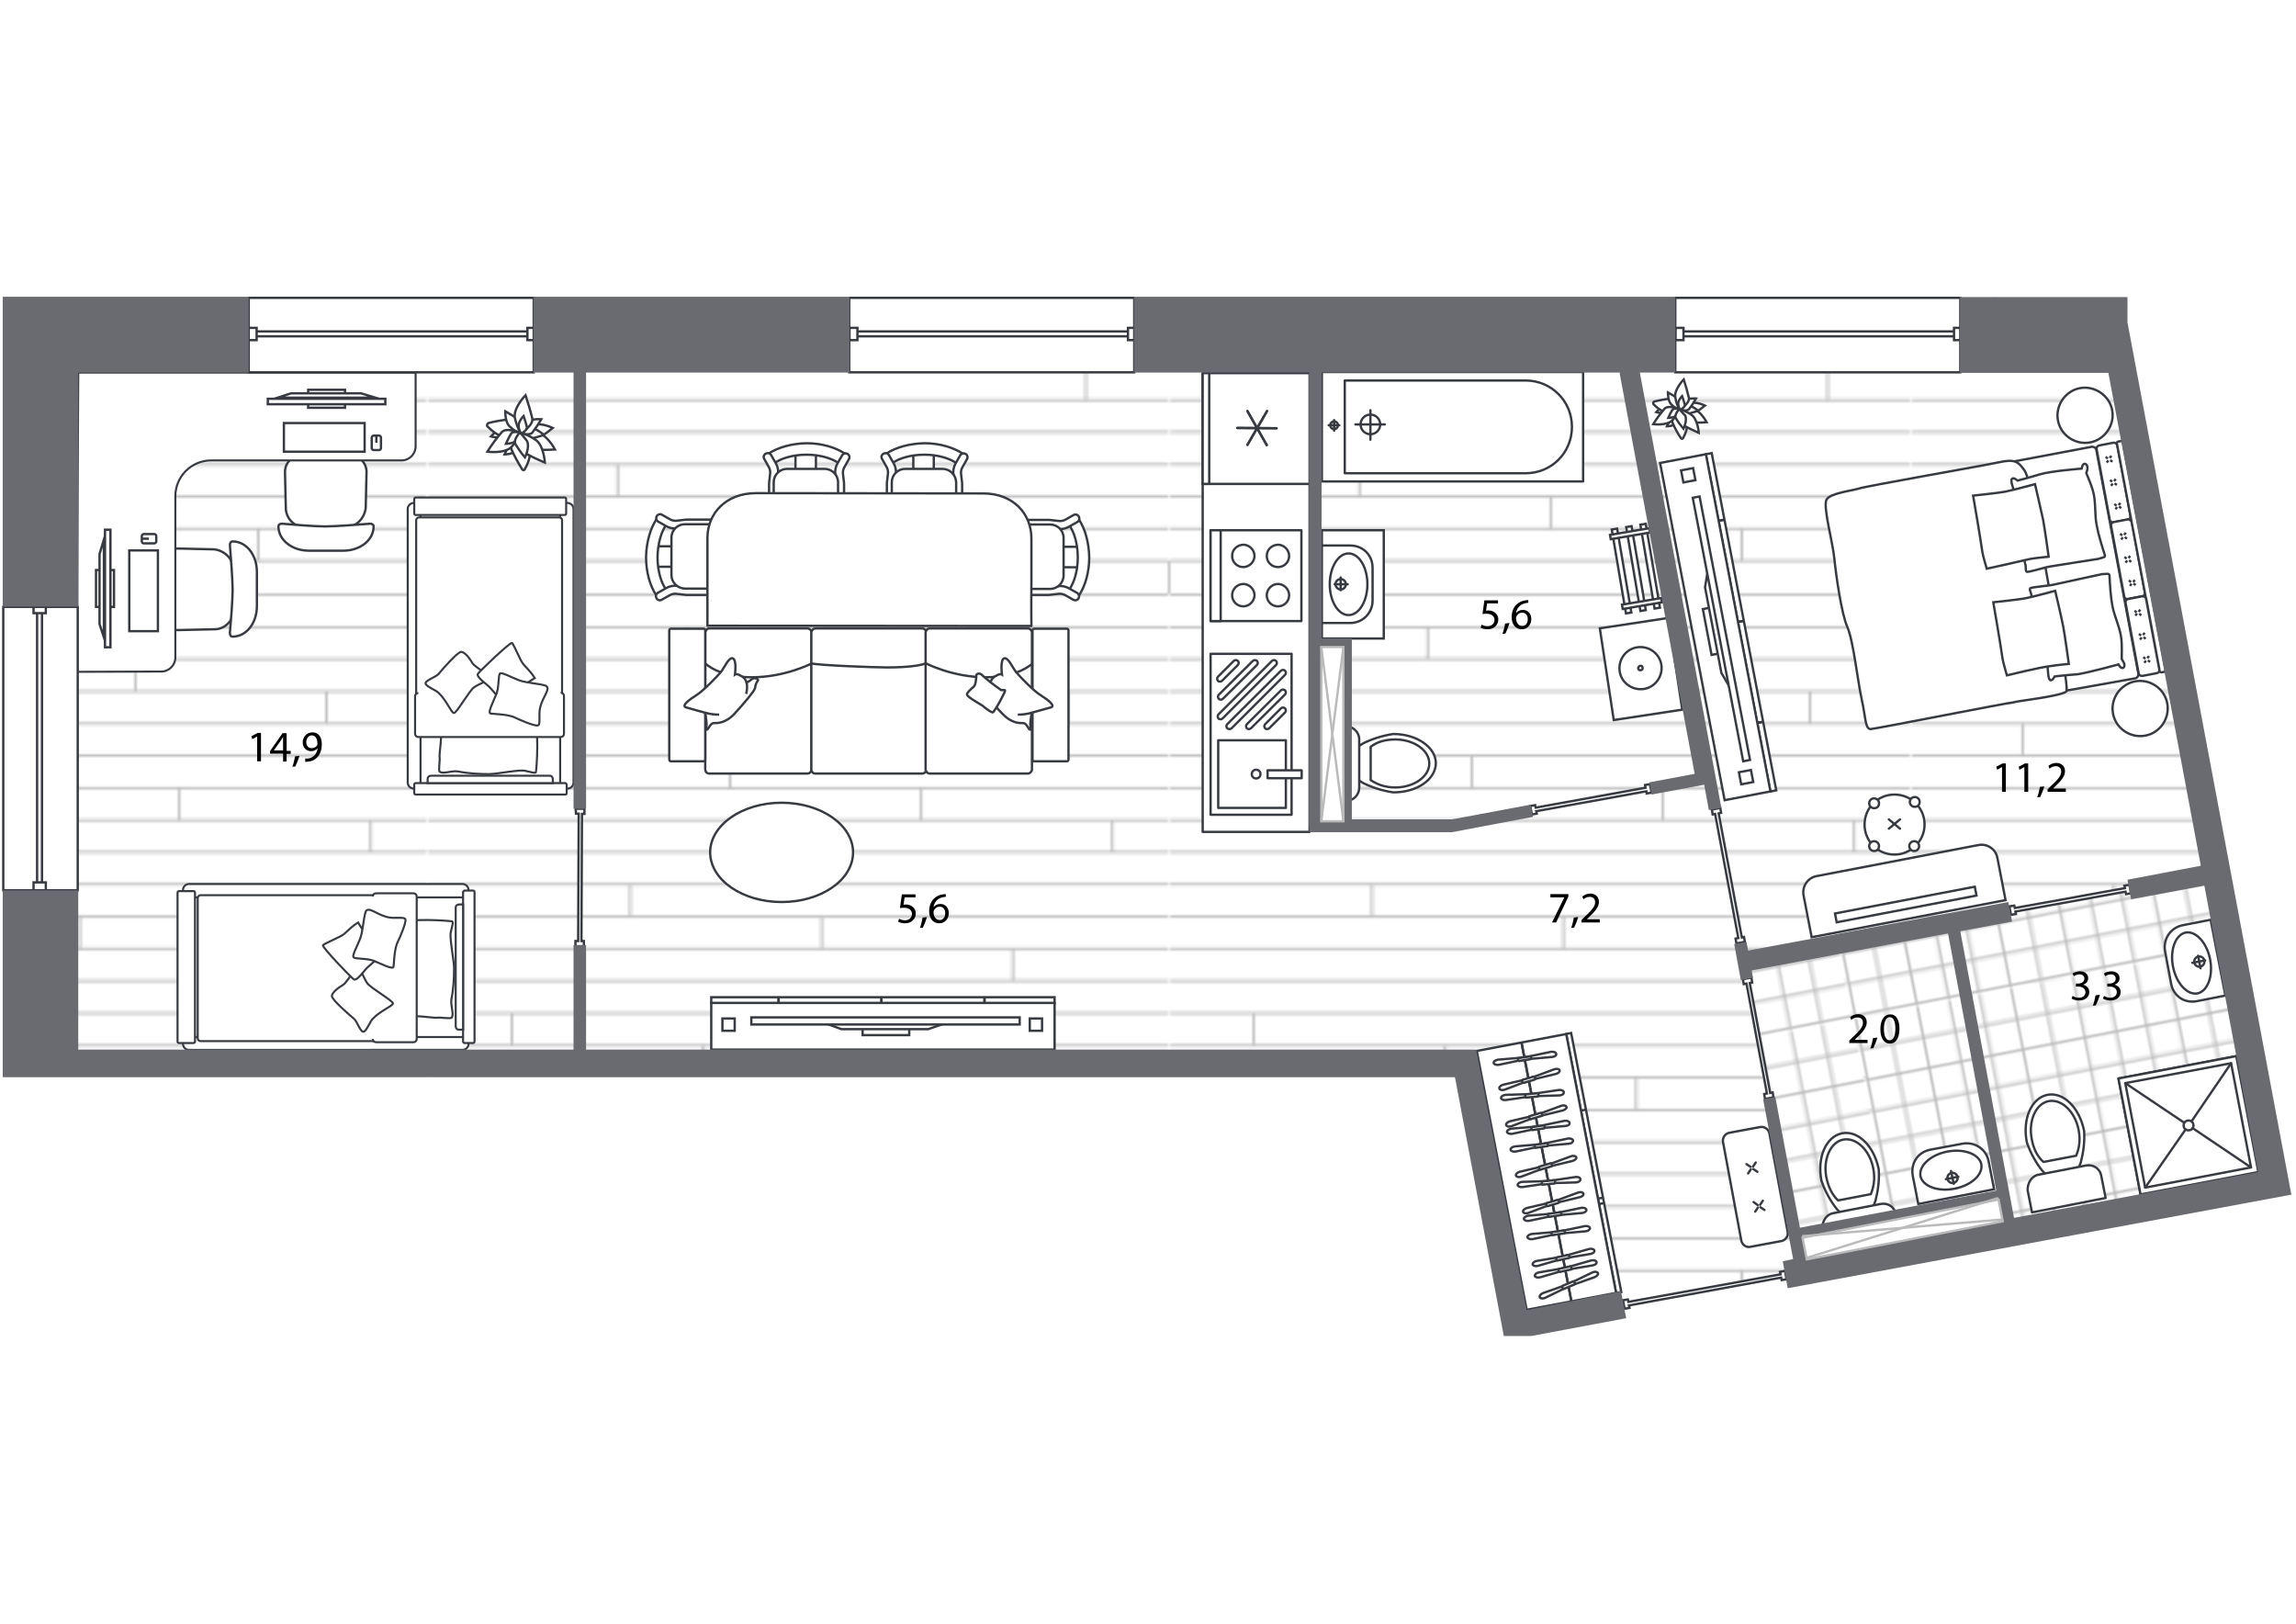 <?xml version="1.0" encoding="utf-8"?>
<!-- Generator: Adobe Illustrator 26.3.1, SVG Export Plug-In . SVG Version: 6.00 Build 0)  -->
<svg version="1.1" id="Слой_1" xmlns="http://www.w3.org/2000/svg" xmlns:xlink="http://www.w3.org/1999/xlink" x="0px" y="0px"
	 viewBox="0 0 841.9 595.3" style="enable-background:new 0 0 841.9 595.3;" xml:space="preserve">
<style type="text/css">
	.st0{fill:none;}
	.st1{fill:none;stroke:#BABABA;stroke-width:0.85;stroke-miterlimit:10;}
	.st2{fill:#FFFFFF;}
	.st3{fill:url(#SVGID_00000009563211437653897930000013912057558466354599_);}
	.st4{fill:url(#SVGID_00000065792463791375317120000012499839998140465580_);}
	.st5{fill:#FFFFFF;stroke:#373A41;stroke-width:0.85;stroke-miterlimit:10;}
	.st6{fill:#FFFFFF;stroke:#373A41;stroke-width:0.85;stroke-linecap:round;stroke-miterlimit:10;}
	.st7{fill:#FFFFFF;stroke:#373A41;stroke-width:0.75;stroke-miterlimit:10;}
	.st8{fill:none;stroke:#373A41;stroke-width:0.85;stroke-linecap:round;stroke-miterlimit:10;}
	.st9{fill:#FFFFFF;stroke:#373A41;stroke-width:0.85;stroke-linecap:round;stroke-linejoin:round;stroke-miterlimit:10;}
	.st10{fill:none;stroke:#373A41;stroke-width:0.85;stroke-linecap:round;stroke-linejoin:round;stroke-miterlimit:10;}
	.st11{fill:#FFFFFF;stroke:#373A41;stroke-width:0.85;stroke-miterlimit:10;}
	.st12{fill:#FFFFFF;stroke:#373A41;stroke-width:0.85;stroke-miterlimit:10;}
	.st13{fill:none;stroke:#373A41;stroke-width:0.85;stroke-miterlimit:10;}
	.st14{fill:#696B71;}
	.st15{fill:#FFFFFF;stroke:#BABABA;stroke-width:0.85;stroke-miterlimit:10;}
	.st16{fill:#FFFFFF;stroke:#BABABA;stroke-width:0.85;stroke-miterlimit:10;}
</style>
<pattern  y="595.3" width="271.8" height="271.8" patternUnits="userSpaceOnUse" id="New_Pattern_Swatch_6" viewBox="0 -271.8 271.8 271.8" style="overflow:visible;">
	<g>
		<rect y="-271.8" class="st0" width="271.8" height="271.8"/>
		<g>
			<rect y="-271.8" class="st0" width="271.8" height="271.8"/>
			<line class="st1" x1="0" y1="-259.9" x2="271.4" y2="-259.9"/>
			<line class="st1" x1="0" y1="-248.1" x2="271.4" y2="-248.1"/>
			<line class="st1" x1="0" y1="-236.4" x2="271.4" y2="-236.4"/>
			<line class="st1" x1="0" y1="-224.6" x2="271.4" y2="-224.6"/>
			<line class="st1" x1="0" y1="-212.7" x2="271.4" y2="-212.7"/>
			<line class="st1" x1="0" y1="-201" x2="271.4" y2="-201"/>
			<line class="st1" x1="0" y1="-189.2" x2="271.4" y2="-189.2"/>
			<line class="st1" x1="0" y1="-177.3" x2="271.4" y2="-177.3"/>
			<line class="st1" x1="0" y1="-165.6" x2="271.4" y2="-165.6"/>
			<line class="st1" x1="0" y1="-153.8" x2="271.4" y2="-153.8"/>
			<line class="st1" x1="0" y1="-141.9" x2="271.4" y2="-141.9"/>
			<line class="st1" x1="0" y1="-130.1" x2="271.4" y2="-130.1"/>
			<line class="st1" x1="0" y1="-118.4" x2="271.4" y2="-118.4"/>
			<line class="st1" x1="0" y1="-106.5" x2="271.4" y2="-106.5"/>
			<line class="st1" x1="0" y1="-94.7" x2="271.4" y2="-94.7"/>
			<line class="st1" x1="0" y1="-83" x2="271.4" y2="-83"/>
			<line class="st1" x1="0" y1="-71.2" x2="271.4" y2="-71.2"/>
			<line class="st1" x1="0" y1="-59.3" x2="271.4" y2="-59.3"/>
			<line class="st1" x1="0" y1="-47.6" x2="271.4" y2="-47.6"/>
			<line class="st1" x1="0" y1="-35.8" x2="271.4" y2="-35.8"/>
			<line class="st1" x1="0" y1="-23.9" x2="271.4" y2="-23.9"/>
			<line class="st1" x1="0" y1="-12.2" x2="271.4" y2="-12.2"/>
			<line class="st1" x1="0" y1="-0.4" x2="271.4" y2="-0.4"/>
			<g>
				<line class="st1" x1="24.2" y1="-12.2" x2="24.2" y2="-0.4"/>
				<line class="st1" x1="94.3" y1="-23.9" x2="94.3" y2="-12.2"/>
				<line class="st1" x1="164.4" y1="-35.8" x2="164.4" y2="-23.9"/>
				<line class="st1" x1="234.5" y1="-47.6" x2="234.5" y2="-35.8"/>
			</g>
			<g>
				<line class="st1" x1="40.4" y1="-59.3" x2="40.4" y2="-47.6"/>
				<line class="st1" x1="110.5" y1="-71.2" x2="110.5" y2="-59.3"/>
				<line class="st1" x1="180.6" y1="-83" x2="180.6" y2="-71.2"/>
				<line class="st1" x1="250.7" y1="-94.7" x2="250.7" y2="-83"/>
			</g>
			<g>
				<line class="st1" x1="73.9" y1="-118.4" x2="73.9" y2="-106.5"/>
				<line class="st1" x1="144.1" y1="-130.1" x2="144.1" y2="-118.4"/>
				<line class="st1" x1="214.2" y1="-141.9" x2="214.2" y2="-130.1"/>
			</g>
			<g>
				<line class="st1" x1="30.5" y1="-165.6" x2="30.5" y2="-153.8"/>
				<line class="st1" x1="100.7" y1="-177.3" x2="100.7" y2="-165.6"/>
				<line class="st1" x1="170.8" y1="-189.2" x2="170.8" y2="-177.3"/>
				<line class="st1" x1="241" y1="-201" x2="241" y2="-189.2"/>
			</g>
			<g>
				<line class="st1" x1="69.3" y1="-236.4" x2="69.3" y2="-224.6"/>
				<line class="st1" x1="139.4" y1="-248.1" x2="139.4" y2="-236.4"/>
				<line class="st1" x1="209.5" y1="-259.9" x2="209.5" y2="-248.1"/>
				<line class="st1" x1="271.4" y1="-271.8" x2="271.4" y2="-259.9"/>
			</g>
		</g>
	</g>
</pattern>
<pattern  y="595.3" width="174.5" height="174.6" patternUnits="userSpaceOnUse" id="SVGID_1_" viewBox="0 -174.6 174.5 174.6" style="overflow:visible;">
	<g>
		<rect x="0" y="-174.6" class="st0" width="174.5" height="174.6"/>
		<g>
			<rect x="0" y="-174.6" class="st0" width="174.5" height="174.6"/>
			<rect x="0" y="-174.6" class="st2" width="174.5" height="174.6"/>
			<g>
				<g>
					<g>
						<line class="st1" x1="0.4" y1="0" x2="0.4" y2="-174.2"/>
						<line class="st1" x1="12" y1="0" x2="12" y2="-174.2"/>
						<line class="st1" x1="23.5" y1="0" x2="23.5" y2="-174.2"/>
						<line class="st1" x1="35.3" y1="0" x2="35.3" y2="-174.2"/>
						<line class="st1" x1="46.8" y1="0" x2="46.8" y2="-174.2"/>
						<line class="st1" x1="58.4" y1="0" x2="58.4" y2="-174.2"/>
						<line class="st1" x1="69.9" y1="0" x2="69.9" y2="-174.2"/>
						<line class="st1" x1="81.7" y1="0" x2="81.7" y2="-174.2"/>
						<line class="st1" x1="93.2" y1="0" x2="93.2" y2="-174.2"/>
						<line class="st1" x1="104.8" y1="0" x2="104.8" y2="-174.2"/>
						<line class="st1" x1="116.3" y1="0" x2="116.3" y2="-174.2"/>
						<line class="st1" x1="128.1" y1="0" x2="128.1" y2="-174.2"/>
						<line class="st1" x1="139.6" y1="0" x2="139.6" y2="-174.2"/>
						<line class="st1" x1="151.2" y1="0" x2="151.2" y2="-174.2"/>
						<line class="st1" x1="162.9" y1="0" x2="162.9" y2="-174.2"/>
					</g>
					<g>
						<line class="st1" x1="0.4" y1="-174.2" x2="174.5" y2="-174.2"/>
						<line class="st1" x1="0.4" y1="-162.4" x2="174.5" y2="-162.4"/>
						<line class="st1" x1="0.4" y1="-150.9" x2="174.5" y2="-150.9"/>
						<line class="st1" x1="0.4" y1="-139.3" x2="174.5" y2="-139.3"/>
						<line class="st1" x1="0.4" y1="-127.6" x2="174.5" y2="-127.6"/>
						<line class="st1" x1="0.4" y1="-116" x2="174.5" y2="-116"/>
						<line class="st1" x1="0.4" y1="-104.5" x2="174.5" y2="-104.5"/>
						<line class="st1" x1="0.4" y1="-92.9" x2="174.5" y2="-92.9"/>
						<line class="st1" x1="0.4" y1="-81.2" x2="174.5" y2="-81.2"/>
						<line class="st1" x1="0.4" y1="-69.6" x2="174.5" y2="-69.6"/>
						<line class="st1" x1="0.4" y1="-58.1" x2="174.5" y2="-58.1"/>
						<line class="st1" x1="0.4" y1="-46.5" x2="174.5" y2="-46.5"/>
						<line class="st1" x1="0.4" y1="-34.8" x2="174.5" y2="-34.8"/>
						<line class="st1" x1="0.4" y1="-23.2" x2="174.5" y2="-23.2"/>
						<line class="st1" x1="0.4" y1="-11.7" x2="174.5" y2="-11.7"/>
					</g>
				</g>
			</g>
		</g>
	</g>
</pattern>
<g id="Текстуры">
	
		<pattern  id="SVGID_00000091713355545796495730000016075156098955979452_" xlink:href="#New_Pattern_Swatch_6" patternTransform="matrix(1 0 0 -1 157.2 -17411.168)">
	</pattern>
	<polygon style="fill:url(#SVGID_00000091713355545796495730000016075156098955979452_);" points="1.1,109 780,109 780,118.2 
		838.2,435.2 560.5,484 551.5,489.7 533.6,394.8 1.1,394.8 	"/>
	
		<pattern  id="SVGID_00000022551547955832163750000015873927650293687445_" xlink:href="#SVGID_1_" patternTransform="matrix(0.982 -0.191 -0.191 -0.982 -381.752 -17005.799)">
	</pattern>
	<polygon style="fill:url(#SVGID_00000022551547955832163750000015873927650293687445_);" points="832.9,436.2 662.7,469.9 
		640,353.6 810.3,319.9 	"/>
</g>
<g id="Мебель">
	<path class="st5" d="M85.7,223.5V209c0-3.9-3.3-7.2-7.2-7.6l-13.2-0.3c-3.3,0-5.9,2.6-5.9,5.9l0,0v18.1c0,3.3,2.6,5.9,5.9,5.9l0,0
		l13.2-0.3C82.4,230.8,85.7,227.5,85.7,223.5L85.7,223.5z"/>
	<path class="st5" d="M94.2,222.2v-12.5c0-6.3-3.9-11.2-8.9-11.2l0,0c-0.7,0-1,0.7-1,1.3l0,0c0.3,3.6,1,12.8,1,16.5
		c0,3.6-0.7,12.5-1,15.8c0,0.7,0.3,1.3,1,1.3l0,0C90.3,233.4,94.2,228.5,94.2,222.2L94.2,222.2z"/>
	<path class="st5" d="M112,193.4h14.5c3.9,0,7.2-3.3,7.6-7.2l0.3-13.2c0-3.3-2.6-5.9-5.9-5.9l0,0h-18.1c-3.3,0-5.9,2.6-5.9,5.9l0,0
		l0.3,13.2C104.8,190.1,108.1,193.4,112,193.4L112,193.4z"/>
	<path class="st5" d="M113.3,201.9h12.5c6.3,0,11.2-3.9,11.2-8.9l0,0c0-0.7-0.7-1-1.3-1l0,0c-3.6,0.3-12.8,1-16.5,1
		s-12.5-0.7-15.8-1c-0.7,0-1.3,0.3-1.3,1l0,0C102.1,198,107.1,201.9,113.3,201.9L113.3,201.9z"/>
	<rect x="484.7" y="194.4" class="st6" width="22.7" height="39.7"/>
	<g>
		<path class="st7" d="M67.1,326.3c0-1.2,1-2.2,2.2-2.2h100.3l0,0c1.2,0,2.2,1,2.2,2.2v56.4l0,0c0,1.2-1,2.2-2.2,2.2H69.3l0,0
			c-1.2,0-2.2-1-2.2-2.2L67.1,326.3L67.1,326.3z"/>
		<path class="st7" d="M171.8,329v51.2H70.3V329H171.8z"/>
		<path class="st7" d="M165.6,373.1c-0.5,0.5-4.4-0.2-5.1,0c-0.7,0.2-5.6-0.5-6.9-0.5c-2,0-3.7,0.2-5.6,0.7
			c-1.2,0.2-1.5-13.2-1-15.9c0.5-2.7,0.5-16.2,0.7-18.6c0.2-2.5,17.7-1.2,18.1-1c0.5,0.2,0,1.7-0.5,3.9c-0.5,2.2,1,9.3,1.2,13
			c0,3.9-0.2,7.8-1,11.8C165.2,368.9,166.6,371.9,165.6,373.1L165.6,373.1z M141.1,380.7L141.1,380.7c0,0.5-0.5,1-1,1H73.5l0,0
			c-0.5,0-1-0.5-1-1v-51.5l0,0c0-0.5,0.5-1,1-1h66.7l0,0c0.5,0,1,0.5,1,1"/>
		<path class="st7" d="M136.7,328.7L136.7,328.7c0-0.7,0.5-1.2,1.2-1.2h13.7c0.7,0,1.2,0.5,1.2,1.2v52.2c0,0.7-0.5,1.2-1.2,1.2
			h-13.7c-0.7,0-1.2-0.5-1.2-1.2"/>
		<path class="st7" d="M144.1,367.9c-0.2,1-4.7,2.7-7.4,5.6c-1,1-2,3.9-3.2,4.7c-1.2,0.7-2.5-3.7-3.7-4.7s-8.1-6.9-8.1-8.3
			c0-1.5,2.9-3.4,4.2-4.2c1.2-0.7,4.9-6.9,5.6-6.6c0.5,0.5,2,4.4,3.2,6.1C136,362.3,144.3,367,144.1,367.9L144.1,367.9z"/>
		<path class="st7" d="M129.8,359.1c1.2,0.5,3.7-3.2,4.7-4.2s4.7-3.9,4.9-4.7c0.2-0.7-2.7-4.7-3.9-5.9c-1.5-2-2.9-3.9-4.2-6.1
			c-2,1.2-3.4,2.7-5.1,4.2c-1,1-7.8,3.7-7.8,4.2C118.6,347.8,128.9,358.6,129.8,359.1z M169.8,327c0-0.2,0.2-0.2,0.5-0.5h3.2l0,0
			c0.2,0,0.5,0.2,0.5,0.5v54.9l0,0c0,0.2-0.2,0.5-0.5,0.5h-3.2l0,0c-0.2,0-0.5-0.2-0.5-0.5V327L169.8,327z M65.1,327.2
			c0-0.2,0.2-0.5,0.5-0.5H71l0,0c0.2,0,0.5,0.2,0.5,0.5v54.7l0,0c0,0.2-0.2,0.5-0.5,0.5h-5.4l0,0c-0.2,0-0.5-0.2-0.5-0.5V327.2
			L65.1,327.2z"/>
		<path class="st7" d="M148.7,337.3c0,1.5-1.7,5.6-3.2,8.8c-1,2.9-1,7.1-1.2,8.3c-0.2,1.2-4.4-1-6.9-2c-2.5-1.2-7.4-0.7-7.8-1.5
			c-0.5-0.7,1.5-4.2,2.5-6.9c1-2.7,1.2-7.6,2-9.8c1-2,3.9,1,7.8,2C145.1,337,148.7,335.8,148.7,337.3L148.7,337.3z M167.1,332.6
			c0-0.5,0.5-1,1.2-1h1.5v45.9h-1.5c-0.7,0-1.2-0.5-1.2-1.2V332.6L167.1,332.6z"/>
	</g>
	<g>
		<path class="st7" d="M208.1,184.4c1.2,0,2.2,1,2.2,2.2v100.3l0,0c0,1.2-1,2.2-2.2,2.2h-56.4l0,0c-1.2,0-2.2-1-2.2-2.2V186.6l0,0
			c0-1.2,1-2.2,2.2-2.2L208.1,184.4L208.1,184.4z"/>
		<path class="st7" d="M205.4,289.1h-51.2V187.6h51.2V289.1z"/>
		<path class="st7" d="M161.2,282.9c-0.5-0.5,0.2-4.4,0-5.1s0.5-5.6,0.5-6.9c0-2-0.2-3.7-0.7-5.6c-0.2-1.2,13.2-1.5,15.9-1
			s16.2,0.5,18.6,0.7c2.5,0.2,1.2,17.7,1,18.1c-0.2,0.5-1.7,0-3.9-0.5s-9.3,1-13,1.2c-3.9,0-7.8-0.2-11.8-1
			C165.4,282.5,162.5,283.9,161.2,282.9L161.2,282.9z M153.6,258.4L153.6,258.4c-0.5,0-1-0.5-1-1v-66.7l0,0c0-0.5,0.5-1,1-1h51.5
			l0,0c0.5,0,1,0.5,1,1v66.7l0,0c0,0.5-0.5,1-1,1"/>
		<path class="st7" d="M205.6,254L205.6,254c0.7,0,1.2,0.5,1.2,1.2V269c0,0.7-0.5,1.2-1.2,1.2h-52.2c-0.7,0-1.2-0.5-1.2-1.2v-13.7
			c0-0.7,0.5-1.2,1.2-1.2"/>
		<path class="st7" d="M166.4,261.4c-1-0.2-2.7-4.7-5.6-7.4c-1-1-3.9-2-4.7-3.2c-0.7-1.2,3.7-2.5,4.7-3.7s6.9-8.1,8.3-8.1
			c1.5,0,3.4,2.9,4.2,4.2c0.7,1.2,6.9,4.9,6.6,5.6c-0.5,0.5-4.4,2-6.1,3.2C172,253.3,167.4,261.6,166.4,261.4L166.4,261.4z"/>
		<path class="st7" d="M175.2,247.1c-0.5,1.2,3.2,3.7,4.2,4.7s3.9,4.7,4.7,4.9c0.7,0.2,4.7-2.7,5.9-3.9c2-1.5,3.9-2.9,6.1-4.2
			c-1.2-2-2.7-3.4-4.2-5.1c-1-1-3.7-7.8-4.2-7.8C186.5,235.9,175.7,246.2,175.2,247.1z M207.3,287.1c0.2,0,0.2,0.2,0.5,0.5v3.2l0,0
			c0,0.2-0.2,0.5-0.5,0.5h-54.9l0,0c-0.2,0-0.5-0.2-0.5-0.5v-3.2l0,0c0-0.2,0.2-0.5,0.5-0.5H207.3L207.3,287.1z M207.1,182.4
			c0.2,0,0.5,0.2,0.5,0.5v5.4l0,0c0,0.2-0.2,0.5-0.5,0.5h-54.7l0,0c-0.2,0-0.5-0.2-0.5-0.5v-5.4l0,0c0-0.2,0.2-0.5,0.5-0.5H207.1
			L207.1,182.4z"/>
		<path class="st7" d="M197,266c-1.5,0-5.6-1.7-8.8-3.2c-2.9-1-7.1-1-8.3-1.2s1-4.4,2-6.9c1.2-2.5,0.7-7.4,1.5-7.8
			c0.7-0.5,4.2,1.5,6.9,2.5s7.6,1.2,9.8,2c2,1-1,3.9-2,7.8C197.3,262.4,198.5,266,197,266L197,266z M201.7,284.4c0.5,0,1,0.5,1,1.2
			v1.5h-45.9v-1.5c0-0.7,0.5-1.2,1.2-1.2H201.7L201.7,284.4z"/>
	</g>
	<g>
		<path class="st5" d="M190.1,162.5c0,0-2.5-0.7-3.2,0.4c-0.7,1.2-1.4,2.5-1.9,3.7c0,0,3,0,4-1.4
			C189.4,164.2,189.7,163.4,190.1,162.5L190.1,162.5z M186.2,157.9c0,0-2.1-1.4-3.2-0.7c-1.1,0.9-2.1,1.8-3,2.8c0,0,2.8,0.9,4.2-0.2
			C185,159.3,185.7,158.6,186.2,157.9z M191.6,159c0,0,3.2,3.2,5.1,2.1c2.1-1.2,4-2.6,6-4.2c0,0-4.7-2.3-7.4-0.9
			C193.9,156.7,192.7,157.7,191.6,159z"/>
		<path class="st5" d="M190.8,158.8c0,0,0.9,5.3,3.7,5.8c3,0.4,6,0.4,9,0.2c0,0-3-5.8-6.7-6.1C194.8,158.3,192.7,158.3,190.8,158.8
			L190.8,158.8z"/>
		<path class="st5" d="M190.8,158.1c-0.2,0.2-0.4,0.4-0.2,0.5l0,0c0.5,0.9,1.8,2.6,3.2,2.5c1.6-0.4,3.3-0.9,4.9-1.4
			c0.2-0.2,0.4-0.4,0.4-0.5c0-0.2,0-0.2-0.2-0.2c-1.1-0.9-3.2-2.3-4.9-1.9C192.9,157.2,191.8,157.6,190.8,158.1L190.8,158.1z"/>
		<path class="st5" d="M190.9,158.8c0.4-0.2,0.5-0.5,0.4-0.9l0,0c-0.7-1.4-2.3-4.4-4.6-4.2c-2.6,0.4-5.1,0.7-7.6,1.4
			c-0.4,0.2-0.5,0.5-0.5,0.9c0,0.2,0,0.2,0.2,0.4c1.4,1.4,4.4,4,7,3.9C187.6,159.8,189.4,159.5,190.9,158.8L190.9,158.8z"/>
		<path class="st5" d="M191.1,159.1c-0.2-0.2-0.5-0.2-0.7,0l0,0c-1.1,0.9-3.7,3.5-2.8,5.8c1.1,2.5,2.5,4.9,3.9,7.2
			c0.2,0.2,0.4,0.4,0.7,0.2l0.2-0.2c0.9-1.6,2.8-5.6,1.6-8.3C193.2,162,192.3,160.5,191.1,159.1z M190.6,158.6c0,0,1.2-3.3-0.2-4.6
			c-1.6-1.2-3.3-2.1-5.1-3.2c0,0-0.2,4.4,1.9,5.8C188.1,157.6,189.4,158.3,190.6,158.6z M190.6,158.6c0,0,3.3,1.4,4.6,0
			c1.2-1.6,2.3-3.2,3.3-4.9c0,0-4.4-0.4-6,1.6C191.6,156.2,191.1,157.4,190.6,158.6z"/>
		<path class="st5" d="M190.8,158.8c0,0,4.7-2.5,4.4-5.3c-0.7-3-1.6-5.8-2.5-8.6c0,0-4.6,4.7-3.9,8.3
			C189.2,155.1,189.9,157,190.8,158.8z"/>
		<path class="st5" d="M190.8,158.8c0,0-4.9-2.3-6.8-0.4c-1.9,2.3-3.7,4.6-5.3,7.2c0,0,6.5,0.9,9-1.9
			C189,162.3,190.1,160.5,190.8,158.8z M191.1,159c0,0,2.3-1.2,2.1-2.5c-0.4-1.4-0.7-2.6-1.2-4c0,0-2.1,2.1-1.8,3.9
			C190.2,157.2,190.6,158.1,191.1,159L191.1,159z"/>
		<path class="st5" d="M190.6,158.6c0,0-2.5-0.7-3.2,0.4c-0.7,1.2-1.4,2.5-1.9,3.7c0,0,3,0,4-1.4
			C189.9,160.4,190.2,159.5,190.6,158.6L190.6,158.6z M190.8,158.8c0,0-1.4,5.3,0.9,6.8c2.6,1.6,5.3,2.8,8.1,4c0,0-0.4-6.5-3.5-8.4
			C194.6,160,192.7,159.1,190.8,158.8z"/>
		<path class="st5" d="M190.6,158.6c0,0-2.5,2.6-1.6,4.2c1.1,1.8,2.1,3.3,3.5,4.9c0,0,1.9-3.9,0.7-6.1
			C192.3,160.5,191.6,159.5,190.6,158.6L190.6,158.6z"/>
	</g>
	<g>
		<path class="st5" d="M615.2,153.1c0,0-1.9-0.6-2.5,0.3c-0.6,1-1.1,1.9-1.5,2.9c0,0,2.4,0,3.2-1.1
			C614.7,154.4,615,153.8,615.2,153.1L615.2,153.1z M612.2,149.5c0,0-1.7-1.1-2.5-0.6c-0.8,0.7-1.7,1.4-2.4,2.2c0,0,2.2,0.7,3.3-0.1
			C611.2,150.6,611.8,150,612.2,149.5z M616.5,150.3c0,0,2.5,2.5,4,1.7c1.7-1,3.2-2.1,4.7-3.3c0,0-3.7-1.8-5.8-0.7
			C618.3,148.5,617.3,149.3,616.5,150.3z"/>
		<path class="st5" d="M615.8,150.1c0,0,0.7,4.2,2.9,4.6c2.4,0.3,4.7,0.3,7.1,0.1c0,0-2.4-4.6-5.3-4.9
			C619,149.7,617.3,149.7,615.8,150.1L615.8,150.1z"/>
		<path class="st5" d="M615.8,149.6c-0.1,0.1-0.3,0.3-0.1,0.4l0,0c0.4,0.7,1.4,2.1,2.5,1.9c1.2-0.3,2.6-0.7,3.9-1.1
			c0.1-0.1,0.3-0.3,0.3-0.4c0-0.1,0-0.1-0.1-0.1c-0.8-0.7-2.5-1.8-3.9-1.5C617.5,148.9,616.6,149.2,615.8,149.6L615.8,149.6z"/>
		<path class="st5" d="M615.9,150.1c0.3-0.1,0.4-0.4,0.3-0.7l0,0c-0.6-1.1-1.8-3.5-3.6-3.3c-2.1,0.3-4,0.6-6,1.1
			c-0.3,0.1-0.4,0.4-0.4,0.7c0,0.1,0,0.1,0.1,0.3c1.1,1.1,3.5,3.2,5.5,3.1C613.3,151,614.7,150.7,615.9,150.1L615.9,150.1z"/>
		<path class="st5" d="M616.1,150.4c-0.1-0.1-0.4-0.1-0.6,0l0,0c-0.8,0.7-2.9,2.8-2.2,4.6c0.8,1.9,1.9,3.9,3.1,5.7
			c0.1,0.1,0.3,0.3,0.6,0.1l0.1-0.1c0.7-1.2,2.2-4.4,1.2-6.5C617.7,152.6,617,151.5,616.1,150.4z M615.7,150c0,0,1-2.6-0.1-3.6
			c-1.2-1-2.6-1.7-4-2.5c0,0-0.1,3.5,1.5,4.6C613.7,149.2,614.7,149.7,615.7,150z M615.7,150c0,0,2.6,1.1,3.6,0
			c1-1.2,1.8-2.5,2.6-3.9c0,0-3.5-0.3-4.7,1.2C616.5,148.1,616.1,149,615.7,150z"/>
		<path class="st5" d="M615.8,150.1c0,0,3.7-1.9,3.5-4.2c-0.6-2.4-1.2-4.6-1.9-6.8c0,0-3.6,3.7-3.1,6.5
			C614.5,147.2,615.1,148.8,615.8,150.1z"/>
		<path class="st5" d="M615.8,150.1c0,0-3.9-1.8-5.4-0.3c-1.5,1.8-2.9,3.6-4.2,5.7c0,0,5.1,0.7,7.1-1.5
			C614.4,152.9,615.2,151.5,615.8,150.1z M616.1,150.3c0,0,1.8-1,1.7-1.9c-0.3-1.1-0.6-2.1-1-3.2c0,0-1.7,1.7-1.4,3.1
			C615.4,148.9,615.7,149.6,616.1,150.3L616.1,150.3z"/>
		<path class="st5" d="M615.7,150c0,0-1.9-0.6-2.5,0.3c-0.6,1-1.1,1.9-1.5,2.9c0,0,2.4,0,3.2-1.1C615.1,151.4,615.4,150.7,615.7,150
			L615.7,150z M615.8,150.1c0,0-1.1,4.2,0.7,5.4c2.1,1.2,4.2,2.2,6.4,3.2c0,0-0.3-5.1-2.8-6.7C618.8,151.1,617.3,150.4,615.8,150.1z
			"/>
		<path class="st5" d="M615.7,150c0,0-1.9,2.1-1.2,3.3c0.8,1.4,1.7,2.6,2.8,3.9c0,0,1.5-3.1,0.6-4.9
			C617,151.5,616.5,150.7,615.7,150L615.7,150z"/>
	</g>
	<g>
		<path class="st5" d="M258.6,282.1v-50.2c0-0.7,0.7-1.5,1.5-1.5h36c0.7,0,1.5,0.7,1.5,1.5v50.2c0,0.7-0.7,1.5-1.5,1.5h-36
			C259.1,283.6,258.6,282.8,258.6,282.1z"/>
		<path class="st5" d="M258.6,243.2c0,0,4.9,5.1,17.1,5.1s22-5.1,22-5.1"/>
		<path class="st5" d="M297.5,282.1v-50.2c0-0.7,0.7-1.5,1.5-1.5h39.2c0.7,0,1.5,0.7,1.5,1.5v50.2c0,0.7-0.7,1.5-1.5,1.5H299
			C298,283.6,297.5,282.8,297.5,282.1z"/>
		<path class="st5" d="M297.5,243.2c2.2,0.7,23,1.5,27.9,1.5c3.2,0,11-0.2,14-1.5 M245.4,278.4v-47.2c0-0.5,0.2-0.7,0.7-0.7h11.8
			c0.5,0,0.7,0.2,0.7,0.7v47.2c0,0.5-0.2,0.7-0.7,0.7h-11.8C245.6,279.2,245.4,278.7,245.4,278.4L245.4,278.4z"/>
		<path class="st5" d="M258.6,261.3c0,0,0.5,3.2,0.5,4.2c0,1.2-0.5,2.2,0.2,2c0.5-0.2,1.2-2.4,2.4-2.4c1.2,0,4.2,0.2,7.6-3.4
			c3.4-3.7,7.3-8.3,7.6-9.5c0-1,0.5-2,1-2.7c0.5-0.2-1-1.5-2.2-0.5c-0.7,0.5-1.2,1-2,1.2c-0.2-1-1-2-2-2.4c-1.5-1-2.2-0.5-2.2-0.5
			s0.7-5.1-0.7-5.9c-1.5-0.7-3.2,3.4-4.4,4.9c-1.2,1.5-6.6,7.1-9.1,8.6c-2.4,1.5-5.4,3.7-3.9,4.4C253,259.8,258.6,261.3,258.6,261.3
			L258.6,261.3z"/>
		<path class="st5" d="M258.6,261.3c1.7,0.5,3.4,0.7,5.1,0.7 M273.8,250c0.2,1.5,0.2,2.9-0.2,4.4 M339.4,282.1v-50.2
			c0-0.7,0.7-1.5,1.5-1.5h36c0.7,0,1.5,0.7,1.5,1.5v50.2c0,0.7-0.7,1.5-1.5,1.5h-36C340.1,283.6,339.4,282.8,339.4,282.1z"/>
		<path class="st5" d="M378.6,243.2c0,0-4.9,5.1-17.1,5.1s-22-5.1-22-5.1 M378.6,278.4v-47.2c0-0.5,0.2-0.7,0.7-0.7h11.8
			c0.5,0,0.7,0.2,0.7,0.7v47.2c0,0.5-0.2,0.7-0.7,0.7h-11.8C378.8,279.2,378.6,278.9,378.6,278.4L378.6,278.4z"/>
		<path class="st5" d="M378.3,261.3c0,0-0.5,3.2-0.5,4.2c0,1.2,0.5,2.2-0.2,2c-0.5-0.2-1.2-2.4-2.4-2.4s-4.2,0.2-7.6-3.4
			c-3.4-3.4-7.3-8.3-7.6-9.5c0-1-0.5-2-1-2.7c-0.5-0.2,1-1.5,2.2-0.5c0.7,0.5,1.2,1,2,1.2c0.2-1,1-2,2-2.4c1.5-1,2.2-0.5,2.2-0.5
			s-0.7-5.1,0.7-5.9c1.5-0.7,3.2,3.4,4.4,4.9c1.2,1.5,6.6,7.1,9.1,8.6c2.4,1.5,5.4,3.7,3.9,4.4C384.5,259.6,378.3,261.3,378.3,261.3
			L378.3,261.3z"/>
		<path class="st5" d="M378.3,261.3c-1.7,0.5-3.4,0.7-5.1,0.7 M363.4,250c-0.2,1.5-0.2,2.9,0.2,4.4"/>
		<path class="st5" d="M367.1,253c-2.4-1.7-4.7-3.4-6.9-5.4c-0.7-1-2.2-0.7-2.2,0s-0.2,3.7-1,4.2c-0.7,0.5-2.7,2.4-2.4,2.9
			c0.2,1,5.4,3.7,5.9,4.2s3.4,2.7,3.7,2.2c1.2-1.7,2.2-3.4,3.2-5.4c0.5-1,1.5-2.7,1-2.7C367.8,253,367.6,253,367.1,253L367.1,253z"
			/>
	</g>
	<g>
		<path class="st5" d="M503.3,208.2v6v6c0,4.4-3.5,8.2-8.2,8.2h-10.4V200h10.4C499.8,200,503.3,203.5,503.3,208.2z"/>
		<ellipse class="st5" cx="494.5" cy="214.2" rx="6.9" ry="11.3"/>
		<path class="st5" d="M489.7,214.2c0-1,0.8-1.9,1.9-1.9c1,0,1.9,0.8,1.9,1.9c0,1-0.8,1.9-1.9,1.9
			C490.6,216.1,489.7,215.2,489.7,214.2z"/>
		<line class="st8" x1="489.4" y1="214.2" x2="494.2" y2="214.2"/>
		<line class="st8" x1="491.6" y1="216.4" x2="491.6" y2="211.7"/>
	</g>
	<g>
		<path class="st5" d="M707.8,421.5l5.9-1.1l5.9-1.1c4.3-0.8,8.7,1.8,9.6,6.5l2,10.2l-27.8,5.4l-2-10.2
			C700.5,426.5,703.2,422.4,707.8,421.5z"/>
		<path class="st5" d="M716.7,435.8c-6.1,1.2-11.7-0.9-12.5-4.6c-0.7-3.8,3.7-7.8,9.8-9s11.7,0.9,12.5,4.6
			C727.2,430.6,722.9,434.6,716.7,435.8z"/>
		<path class="st5" d="M716.3,433.7c-1,0.2-2-0.5-2.2-1.5s0.5-2,1.5-2.2s2,0.5,2.2,1.5S717.3,433.5,716.3,433.7z"/>
		<line class="st8" x1="716.4" y1="434" x2="715.4" y2="429.3"/>
		<line class="st8" x1="718.1" y1="431.4" x2="713.5" y2="432.3"/>
	</g>
	<g>
		<path class="st5" d="M796.1,360.6l-1.1-5.9l-1.1-5.9c-0.8-4.3,1.8-8.7,6.5-9.6l10.2-2L816,365l-10.2,2
			C801.1,368,797,365.3,796.1,360.6z"/>
		<path class="st5" d="M810.4,351.7c1.2,6.1-0.9,11.7-4.6,12.5c-3.8,0.7-7.8-3.7-9-9.8c-1.2-6.1,0.9-11.7,4.6-12.5
			C805.2,341.2,809.2,345.6,810.4,351.7z"/>
		<path class="st5" d="M808.3,352.2c0.2,1-0.5,2-1.5,2.2s-2-0.5-2.2-1.5s0.5-2,1.5-2.2S808.1,351.1,808.3,352.2z"/>
		<line class="st8" x1="808.6" y1="352.1" x2="803.9" y2="353"/>
		<line class="st8" x1="806" y1="350.4" x2="806.9" y2="355"/>
	</g>
	<g>
		<g>
			<path class="st5" d="M754.2,253.8l-15.9-84.6l28.7-5.4c0.7-0.1,1.6,0.4,1.7,1.2l0,0l15.4,82c0.1,0.7-0.4,1.6-1.2,1.7L754.2,253.8
				z"/>
			<path class="st5" d="M757.6,253.6c1.5-1-5.7-34.2-7.2-43.5s-5.7-34.5-8.1-37.7c-2.3-3.2-3.5-4.2-9.4-2.9s-48.9,8.7-51.6,9.7
				c-2.8,0.8-10,1.6-11.5,3.9c-1.5,2.3,2.2,15.5,2.8,21.5s2.6,20.4,4.8,25.3c2.2,5,3.8,20.1,5.3,26.7c1.4,6.4,1.2,10.6,3.2,10.7
				c1.9-0.1,50.4-9.7,52.4-9.8C740.1,256.9,754.7,255.4,757.6,253.6L757.6,253.6z"/>
			<path class="st5" d="M764.7,170.1c-1.1-0.5-1.4,1.7-1.4,1.7s-11.4,0.9-15.3,2.1s-8.2,2.3-8.2,2.3s-1.5-1.4-2.1-0.6
				c-0.6,0.8,0.7,3.8,0.9,4.7s3.6,25.8,4,26.5s0,2.5,0.5,2.8c0.6,0.4,7-1.8,9.2-2c2.1-0.4,16-2.5,17.1-2.7c1.4-0.5,2.8-0.5,2.4-1.4
				c-1.1-3.5-2.3-7.2-3-11c-0.8-4-0.2-8.8-1.4-12.7c-0.6-2.1-1.6-4.4-2.4-6.4C765.1,173.2,766.1,170.8,764.7,170.1L764.7,170.1z
				 M778.7,244.7c-0.8,0.9-1.9-1.1-1.9-1.1s-11,3-15,3.6c-4.4,0.3-8.4,0.8-8.4,0.8s-0.9,1.9-1.7,1.3c-0.8-0.6-0.7-3.8-0.9-4.7
				s-6-25.4-5.9-26.1c0.1-0.8-0.9-2.3-0.5-2.8s7.2-0.9,9.3-1.5c2.1-0.4,15.8-3.5,17-3.7c1.5,0,2.8-0.5,2.8,0.5
				c0.2,3.6,0.4,7.5,1.1,11.3c0.8,4,3,8.3,3.3,12.4c0.2,2.2,0.1,4.6,0.1,6.9C777.9,241.7,779.7,243.6,778.7,244.7z"/>
			<path class="st5" d="M728.5,208.5c0,0-1.5-5.1-1.6-6.1c-0.8-5.7-3.4-20.7-3.4-20.7s8.7-0.9,11.5-1.4s11.2-2.8,11.2-2.8
				s2.3,9.9,3,13.2c0.6,3.3,2,13.4,2,13.4s-5.1,0.5-6.7,0.8C740.8,205.8,728.5,208.5,728.5,208.5z M735.9,247.6c0,0-1.5-5.1-1.6-6.1
				c-0.8-5.7-3.4-20.7-3.4-20.7s8.7-0.9,11.5-1.4s11.2-2.8,11.2-2.8s2.4,10.1,3,13.4c0.6,3.3,2,13.4,2,13.4s-5.1,0.5-6.7,0.8
				C748.1,244.6,735.9,247.6,735.9,247.6z M776.4,163.3l4.8,25.8c0.1,0.7-0.3,1.3-1,1.4l0,0l-5.2,1c-0.7,0.1-1.3-0.3-1.4-1l0,0
				l-4.8-25.8c-0.1-0.7,0.3-1.3,1-1.4l0,0l5.2-1C775.5,162.2,776.4,162.8,776.4,163.3L776.4,163.3z"/>
			<path class="st5" d="M781.7,191.4l4.8,25.8c0.1,0.7-0.3,1.3-1,1.4l0,0l-5.2,1c-0.7,0.1-1.3-0.3-1.4-1l0,0l-4.8-25.8
				c-0.1-0.7,0.3-1.3,1-1.4l5.2-1C780.8,190.4,781.6,191,781.7,191.4L781.7,191.4z"/>
			<path class="st5" d="M787,219.6l4.8,25.8c0.1,0.7-0.3,1.3-1,1.4l-5.2,1c-0.7,0.1-1.3-0.3-1.4-1l0,0l-4.8-25.8
				c-0.1-0.7,0.3-1.3,1-1.4l0,0l5.2-1C786.1,218.6,786.9,218.9,787,219.6z M778.4,162.1l15.7,83.6c0,0.2-0.1,0.5-0.4,0.6l0,0
				l-1.2,0.2c-0.2,0-0.5-0.1-0.6-0.4l0,0l-15.7-83.6c0-0.2,0.1-0.5,0.4-0.6l0,0l1.2-0.2C778.1,161.7,778.4,161.9,778.4,162.1
				L778.4,162.1z M773.8,168.7l0.8,0.6 M772.1,167.5l0.8,0.6 M773.1,168.8l-0.6,0.8 M774.2,167.1l-0.6,0.8 M775.4,177.2l0.8,0.6
				 M773.7,176l0.8,0.6 M774.7,177.3l-0.6,0.8 M775.8,175.6l-0.6,0.8 M777,185.7l0.8,0.6 M775.3,184.8l0.8,0.6 M776.3,185.9
				l-0.6,0.8 M777.5,184.4l-0.6,0.8 M779.1,196.9l0.8,0.6 M777.4,195.7l0.8,0.6 M778.4,197l-0.6,0.8 M779.5,195.3l-0.6,0.8
				 M780.7,205.4l0.8,0.6 M779,204.2l0.8,0.6 M780,205.5l-0.6,0.8 M781.1,203.8l-0.6,0.8 M782.3,213.9l0.8,0.6 M780.6,212.8l0.8,0.6
				 M781.6,214l-0.6,0.8 M782.8,212.6l-0.6,0.8 M784.4,225l0.8,0.6 M782.7,223.9l0.8,0.6 M783.6,224.9l-0.6,0.8 M784.8,223.5
				l-0.6,0.8 M786,233.6l0.8,0.6 M784.3,232.4l0.8,0.6 M785.3,233.7l-0.6,0.8 M786.4,232l-0.6,0.8 M787.6,242.1l0.8,0.6
				 M785.9,240.9l0.8,0.6 M786.9,242.2l-0.6,0.8 M788,240.5l-0.6,0.8 M766.4,162.2c5.4-1,9.1-6.4,8.1-11.8c-1-5.4-6.4-9.1-11.8-8.1
				c-5.4,1-9.1,6.4-8.1,11.8l0,0C755.6,159.6,761,163.2,766.4,162.2L766.4,162.2z M782.9,249.8c5.4-1,10.8,2.6,11.8,8.1
				c1,5.4-2.6,10.8-8.1,11.8c-5.4,1-10.8-2.6-11.8-8.1l0,0l0,0C773.8,256.2,777.4,250.9,782.9,249.8L782.9,249.8z"/>
		</g>
	</g>
	<g>
		<path class="st9" d="M510.9,269.1c-4.2,0.6-8.2,2-11,3.4l-4.5,2.8v4.5v4.5l4.5,2.8c2.8,1.4,6.8,2.8,11,3.4
			c8.8,0,15.6-4.8,15.6-10.8C526.4,274,519.6,269.1,510.9,269.1z"/>
		<path class="st9" d="M498.4,271v17.8c0,2.5-2,4.8-4.8,4.8h-8.2v-27.5h8.2C496.1,266.4,498.4,268.4,498.4,271z"/>
		<path class="st9" d="M502.6,273.8V286l0,0c2.4,1.6,5.3,2.7,9,2.7c6.9,0,12.5-4,12.5-8.8s-5.6-8.8-12.5-8.8
			C508.2,271.1,505,271.9,502.6,273.8L502.6,273.8z"/>
	</g>
	<g>
		<path class="st9" d="M667.9,432.9c1.4,4.1,3.5,7.7,5.5,10.2l3.6,3.9l4.4-0.9l4.4-0.9l1.9-5c0.8-3.1,1.5-7.2,1.2-11.5
			c-1.7-8.6-7.7-14.4-13.5-13.2C669.6,416.7,666.2,424.3,667.9,432.9z"/>
		<path class="st9" d="M672.1,444.8l17.5-3.4c2.5-0.5,5.1,1,5.6,3.8l1.6,8.1l-27,5.3l-1.6-8.1C668.1,447.9,669.6,445.3,672.1,444.8z
			"/>
		<path class="st9" d="M674,440.1l12-2.3l0,0c1.1-2.7,1.6-5.7,0.9-9.4c-1.3-6.8-6.3-11.5-11-10.6s-7.5,7.2-6.2,13.9
			C670.4,435.1,671.8,438.1,674,440.1L674,440.1z"/>
	</g>
	<g>
		<path class="st9" d="M743.2,418.8c1.4,4.1,3.5,7.7,5.5,10.2l3.6,3.9l4.4-0.9l4.4-0.9l1.9-5c0.8-3.1,1.5-7.2,1.2-11.5
			c-1.7-8.6-7.7-14.4-13.5-13.2C744.9,402.6,741.5,410.2,743.2,418.8z"/>
		<path class="st9" d="M747.4,430.7l17.5-3.4c2.5-0.5,5.1,1,5.6,3.8l1.6,8.1l-27,5.3l-1.6-8.1C743.4,433.8,744.9,431.2,747.4,430.7z
			"/>
		<path class="st9" d="M749.3,426l12-2.3l0,0c1.1-2.7,1.6-5.7,0.9-9.4c-1.3-6.8-6.3-11.5-11-10.6s-7.5,7.2-6.2,13.9
			C745.6,421,747,424,749.3,426L749.3,426z"/>
	</g>
	<g>
		<rect x="484.7" y="136.4" class="st9" width="95.8" height="40.1"/>
		<path class="st9" d="M576.4,156.5L576.4,156.5c0,9.5-7.5,17-17,17h-66.3v-34h66.3C568.8,139.5,576.4,147,576.4,156.5z"/>
		<g>
			<circle class="st9" cx="502.5" cy="155.6" r="3.6"/>
			<line class="st10" x1="497" y1="155.6" x2="507.8" y2="155.6"/>
			<line class="st10" x1="502.5" y1="161.2" x2="502.5" y2="150.4"/>
		</g>
		<g>
			<path class="st9" d="M487.8,155.9c0-0.8,0.6-1.4,1.4-1.4s1.4,0.6,1.4,1.4c0,0.8-0.6,1.4-1.4,1.4
				C488.4,157.3,487.8,156.7,487.8,155.9z"/>
			<line class="st10" x1="489.2" y1="157.9" x2="489.2" y2="154"/>
			<line class="st10" x1="491.1" y1="155.9" x2="487.2" y2="155.9"/>
		</g>
	</g>
	<g>
		<g>
			
				<rect x="604.1" y="191.7" transform="matrix(0.986 -0.167 0.167 0.986 -26.164 104.224)" class="st11" width="2" height="31.2"/>
			
				<rect x="598.9" y="192.6" transform="matrix(0.986 -0.167 0.167 0.986 -26.385 103.352)" class="st11" width="2" height="31.2"/>
			
				<rect x="593.6" y="193.5" transform="matrix(0.986 -0.167 0.167 0.986 -26.605 102.48)" class="st11" width="2" height="31.2"/>
		</g>
		<g>
			
				<rect x="590.4" y="194.6" transform="matrix(0.986 -0.167 0.167 0.986 -24.273 102.817)" class="st11" width="14.6" height="1.6"/>
			
				<rect x="594.8" y="220.2" transform="matrix(0.986 -0.167 0.167 0.986 -28.492 103.904)" class="st11" width="14.6" height="1.6"/>
		</g>
	</g>
	<g>
		<path class="st5" d="M694.7,313.3c-6.2,0-11-4.9-11-11c0-6.2,4.9-11,11-11s11,4.9,11,11l0,0C705.7,308.4,700.6,313.3,694.7,313.3"
			/>
		<g>
			<path class="st5" d="M687.2,296.3c-1,0-1.8-0.8-1.8-1.8s0.8-1.8,1.8-1.8s1.8,0.8,1.8,1.8C689,295.6,688.3,296.3,687.2,296.3
				L687.2,296.3"/>
			<path class="st5" d="M687.2,312c-1,0-1.8-0.8-1.8-1.8s0.8-1.8,1.8-1.8s1.8,0.8,1.8,1.8l0,0l0,0C689,311.2,688.3,312,687.2,312
				L687.2,312"/>
			<path class="st5" d="M701.9,312c-1,0-1.8-0.8-1.8-1.8s0.8-1.8,1.8-1.8s1.8,0.8,1.8,1.8l0,0C703.7,311.2,702.9,312,701.9,312
				L701.9,312"/>
			<path class="st5" d="M702.1,295.8c-1,0-1.8-0.8-1.8-1.8s0.8-1.8,1.8-1.8s1.8,0.8,1.8,1.8l0,0
				C703.9,295.1,703.1,295.8,702.1,295.8L702.1,295.8"/>
		</g>
		<g>
			<line class="st10" x1="692.6" y1="300.4" x2="696.7" y2="303.8"/>
			<line class="st10" x1="696.7" y1="300.4" x2="692.6" y2="303.8"/>
		</g>
	</g>
	<g>
		<path class="st5" d="M666.1,321.2l59.4-11.4c3.2-0.6,6.3,1.5,6.9,4.7l3,15.5l-71.1,13.6l-3-15.5
			C660.8,324.9,662.9,321.8,666.1,321.2z"/>
		
			<rect x="672.8" y="330.1" transform="matrix(0.982 -0.188 0.188 0.982 -49.89 137.228)" class="st11" width="52.2" height="3.3"/>
	</g>
	<g>
		
			<rect x="588.9" y="228" transform="matrix(0.989 -0.15 0.15 0.989 -29.991 93.202)" class="st12" width="25.4" height="34"/>
		<path class="st5" d="M600.4,237.3c4.2-0.6,8.2,2.3,8.8,6.5s-2.3,8.2-6.5,8.8s-8.2-2.3-8.8-6.5
			C593.3,241.8,596.2,237.9,600.4,237.3z"/>
		<path class="st5" d="M601.4,244.1c0.5-0.1,0.9,0.2,0.9,0.7c0.1,0.5-0.2,0.9-0.7,0.9c-0.5,0.1-0.9-0.2-0.9-0.7
			C600.7,244.6,601,244.2,601.4,244.1z"/>
	</g>
	<g>
		<g>
			<g>
				<g>
					<rect x="260.8" y="365.6" class="st5" width="125.9" height="2.2"/>
				</g>
				<g>
					<rect x="260.8" y="367.7" class="st5" width="125.9" height="17.1"/>
				</g>
				<g>
					<line class="st13" x1="323.2" y1="365.6" x2="323.2" y2="367.7"/>
				</g>
				<g>
					<line class="st13" x1="323.2" y1="365.6" x2="323.2" y2="367.7"/>
				</g>
				<g>
					<line class="st13" x1="361" y1="365.6" x2="361" y2="367.7"/>
				</g>
				<g>
					<line class="st13" x1="361" y1="365.6" x2="361" y2="367.7"/>
				</g>
				<g>
					<line class="st13" x1="285.5" y1="365.6" x2="285.5" y2="367.7"/>
				</g>
				<g>
					<line class="st13" x1="285.5" y1="365.6" x2="285.5" y2="367.7"/>
				</g>
			</g>
		</g>
		<g>
			<g>
				<path class="st5" d="M333.4,374.7v4.8h-17.1v-4.8"/>
				<path class="st5" d="M347,375l-6.6,2.3h-31.9l-6.3-2.3"/>
				<path class="st5" d="M275.5,375.6V373h98.4v2.6H275.5z"/>
			</g>
		</g>
		<rect x="264.9" y="373.4" class="st5" width="4.5" height="4.5"/>
		<rect x="377.6" y="373.4" class="st5" width="4.5" height="4.5"/>
	</g>
	<g>
		<g>
			<g>
				<g>
					
						<rect x="637.4" y="165.3" transform="matrix(0.982 -0.188 0.188 0.982 -31.515 124.039)" class="st11" width="2.2" height="125.9"/>
				</g>
				<g>
					
						<rect x="620.5" y="167.1" transform="matrix(0.982 -0.188 0.188 0.982 -32.021 122.295)" class="st11" width="17.1" height="125.9"/>
				</g>
				<g>
					<line class="st13" x1="639.5" y1="227.6" x2="637.4" y2="228"/>
				</g>
				<g>
					<line class="st13" x1="639.5" y1="227.6" x2="637.4" y2="228"/>
				</g>
				<g>
					<line class="st13" x1="646.6" y1="264.6" x2="644.5" y2="265"/>
				</g>
				<g>
					<line class="st13" x1="646.6" y1="264.6" x2="644.5" y2="265"/>
				</g>
				<g>
					<line class="st13" x1="632.4" y1="190.5" x2="630.3" y2="190.9"/>
				</g>
				<g>
					<line class="st13" x1="632.4" y1="190.5" x2="630.3" y2="190.9"/>
				</g>
			</g>
		</g>
		<g>
			<g>
				<path class="st5" d="M632.4,239.2l-4.8,0.9l-3.2-16.8l4.8-0.9"/>
				<path class="st5" d="M634.7,252.7l-3.5-6l-6-31.4l1.1-6.6"/>
				<path class="st5" d="M620.7,182.5l2.5-0.5l18.5,96.6l-2.5,0.5L620.7,182.5z"/>
			</g>
		</g>
		
			<rect x="616.9" y="172.1" transform="matrix(0.982 -0.188 0.188 0.982 -21.733 119.437)" class="st11" width="4.5" height="4.5"/>
		
			<rect x="638.1" y="282.8" transform="matrix(0.982 -0.188 0.188 0.982 -42.161 125.39)" class="st11" width="4.5" height="4.5"/>
	</g>
	<g>
		<g>
			<path class="st9" d="M638.5,454.8l-6.7-36.1c-0.3-1.6,0.8-3.1,2.3-3.4l11.3-2.1c1.6-0.3,3.1,0.8,3.4,2.3l6.7,36.1
				c0.3,1.6-0.8,3.1-2.3,3.4l-11.3,2.1C640.4,457.5,638.8,456.4,638.5,454.8z"/>
		</g>
		<g>
			<line class="st10" x1="642.9" y1="428.6" x2="644.4" y2="429.6"/>
		</g>
		<g>
			<line class="st10" x1="640.4" y1="426.8" x2="641.9" y2="427.8"/>
		</g>
		<g>
			<line class="st10" x1="642" y1="428.7" x2="641" y2="430.2"/>
		</g>
		<g>
			<line class="st10" x1="643.8" y1="426.2" x2="642.8" y2="427.7"/>
		</g>
		<g>
			<line class="st10" x1="645.5" y1="442.6" x2="647" y2="443.6"/>
		</g>
		<g>
			<line class="st10" x1="643" y1="440.7" x2="644.5" y2="441.8"/>
		</g>
		<g>
			<line class="st10" x1="644.6" y1="442.7" x2="643.6" y2="444.2"/>
		</g>
		<g>
			<line class="st10" x1="646.4" y1="440.2" x2="645.4" y2="441.7"/>
		</g>
	</g>
	<g>
		<polygon class="st9" points="828.1,429.7 784.9,437.9 776.8,395.4 820,387.2 		"/>
		<polygon class="st9" points="828.1,429.7 784.9,437.9 776.8,395.4 820,387.2 		"/>
		<polygon class="st9" points="825.4,428 786.6,435.4 779.3,397.1 818.1,389.8 		"/>
		<circle class="st9" cx="802.5" cy="412.6" r="1.8"/>
		<line class="st10" x1="779.3" y1="397.1" x2="800.9" y2="411.6"/>
		<line class="st10" x1="818.1" y1="389.8" x2="803.6" y2="411.1"/>
		<line class="st10" x1="801.4" y1="414.1" x2="786.6" y2="435.4"/>
		<line class="st10" x1="804" y1="413.6" x2="825.4" y2="428"/>
	</g>
	<g>
		<g>
			<g>
				<path class="st9" d="M286.6,294.3c14.5,0,26.2,8.2,26.2,18.2c0,10.1-11.7,18.2-26.2,18.2s-26.2-8.2-26.2-18.2
					S272.1,294.3,286.6,294.3z"/>
			</g>
		</g>
		<g>
			
				<rect x="388.8" y="200.8" transform="matrix(2.146657e-03 -1 1 2.146657e-03 187.571 596.332)" class="st9" width="7.5" height="6.7"/>
			<path class="st9" d="M395.6,190.4l-3.7,1.9c2,2.6,3.3,7.1,3.3,12.1c0,4.9-1.3,9.2-3.2,11.9l3.6,2.1c2.3-3.5,3.8-8.5,3.8-14
				C399.3,198.9,397.9,193.9,395.6,190.4z"/>
			<path class="st9" d="M369.6,192.1L369.6,192.1c0-0.9,0.6-1.5,1.4-1.5h13c0.3,0,0.5,0,0.8,0l3.5,0.4c0.8,0.1,1.7-0.1,2.4-0.5
				l3-1.7c0.7-0.4,1.5-0.1,1.9,0.6v0.1c0.4,0.7,0.1,1.5-0.6,1.9l-3,1.7c-1.2,0.7-2.7,1-4.1,0.8l-3.5-0.4c-0.1,0-0.3,0-0.4,0h-13
				C370.2,193.5,369.6,192.8,369.6,192.1z"/>
			<path class="st9" d="M369.5,216.6L369.5,216.6c0,0.9,0.6,1.5,1.4,1.5h13c0.3,0,0.5,0,0.8,0l3.5-0.4c0.8-0.1,1.7,0.1,2.4,0.5
				l3,1.7c0.7,0.4,1.5,0.1,1.9-0.5v-0.1c0.4-0.7,0.1-1.5-0.5-1.9l-3-1.7c-1.2-0.7-2.7-1-4.1-0.8l-3.5,0.4c-0.1,0-0.3,0-0.4,0h-13
				C370.2,215.2,369.5,215.9,369.5,216.6z"/>
			<path class="st9" d="M390,210.9v-13.7c0-2.7-2.2-4.9-4.9-4.9h-15.7c-0.9,0-1.6,0.7-1.6,1.6v20.4c0,0.9,0.7,1.6,1.6,1.6h15.7
				C387.8,215.9,390,213.7,390,210.9z"/>
			
				<rect x="292.1" y="165.5" transform="matrix(2.149244e-03 -1 1 2.149244e-03 125.551 464.408)" class="st9" width="6.7" height="7.5"/>
			<path class="st9" d="M281.8,166.3l1.9,3.7c2.6-2,7.1-3.3,12.1-3.3c4.9,0,9.2,1.3,11.9,3.2l2.1-3.6c-3.5-2.3-8.5-3.8-14-3.8
				C290.3,162.6,285.3,164,281.8,166.3z"/>
			<path class="st9" d="M283.5,192.3L283.5,192.3c-0.9,0-1.5-0.6-1.5-1.4v-13c0-0.3,0-0.5,0-0.8l0.4-3.5c0.1-0.8-0.1-1.7-0.5-2.4
				l-1.7-3c-0.4-0.7-0.1-1.5,0.6-1.9h0.1c0.7-0.4,1.5-0.1,1.9,0.6l1.7,3c0.7,1.2,1,2.7,0.8,4.1l-0.4,3.5c0,0.1,0,0.3,0,0.4v13
				C284.9,191.7,284.2,192.3,283.5,192.3z"/>
			<path class="st9" d="M308,192.4L308,192.4c0.9,0,1.5-0.6,1.5-1.4v-13c0-0.3,0-0.5,0-0.8l-0.4-3.5c-0.1-0.8,0.1-1.7,0.5-2.4l1.7-3
				c0.4-0.7,0.1-1.5-0.5-1.9h-0.1c-0.7-0.4-1.5-0.1-1.9,0.5l-1.7,3c-0.7,1.2-1,2.7-0.8,4.1l0.4,3.5c0,0.1,0,0.3,0,0.4v13
				C306.6,191.8,307.3,192.4,308,192.4z"/>
			<path class="st9" d="M302.3,171.9h-13.7c-2.7,0-4.9,2.2-4.9,4.9v15.7c0,0.9,0.7,1.6,1.6,1.6h20.4c0.9,0,1.6-0.7,1.6-1.6v-15.7
				C307.3,174.1,305.1,171.9,302.3,171.9z"/>
			
				<rect x="335.3" y="165.5" transform="matrix(2.149244e-03 -1 1 2.149244e-03 168.672 507.595)" class="st9" width="6.7" height="7.5"/>
			<path class="st9" d="M325,166.3l1.9,3.7c2.6-2,7.1-3.3,12.1-3.3c4.9,0,9.2,1.3,11.9,3.2l2.1-3.6c-3.5-2.3-8.5-3.8-14-3.8
				C333.5,162.6,328.5,164,325,166.3z"/>
			<path class="st9" d="M326.7,192.3L326.7,192.3c-0.9,0-1.5-0.6-1.5-1.4v-13c0-0.3,0-0.5,0-0.8l0.4-3.5c0.1-0.8-0.1-1.7-0.5-2.4
				l-1.7-3c-0.4-0.7-0.1-1.5,0.6-1.9h0.1c0.7-0.4,1.5-0.1,1.9,0.6l1.7,3c0.7,1.2,1,2.7,0.8,4.1l-0.4,3.5c0,0.1,0,0.3,0,0.4v13
				C328.1,191.7,327.5,192.3,326.7,192.3z"/>
			<path class="st9" d="M351.3,192.4L351.3,192.4c0.9,0,1.5-0.6,1.5-1.4v-13c0-0.3,0-0.5,0-0.8l-0.4-3.5c-0.1-0.8,0.1-1.7,0.5-2.4
				l1.7-3c0.4-0.7,0.1-1.5-0.5-1.9H354c-0.7-0.4-1.5-0.1-1.9,0.5l-1.7,3c-0.7,1.2-1,2.7-0.8,4.1l0.4,3.5c0,0.1,0,0.3,0,0.4v13
				C349.9,191.8,350.5,192.4,351.3,192.4z"/>
			<path class="st9" d="M345.6,171.9h-13.7c-2.7,0-4.9,2.2-4.9,4.9v15.7c0,0.9,0.7,1.6,1.6,1.6H349c0.9,0,1.6-0.7,1.6-1.6v-15.7
				C350.5,174.1,348.3,171.9,345.6,171.9z"/>
			
				<rect x="239.9" y="200.6" transform="matrix(2.146657e-03 -1 1 2.146657e-03 39.182 447.242)" class="st9" width="7.5" height="6.7"/>
			<path class="st9" d="M240.8,190.2l3.7,1.9c-2,2.6-3.3,7.1-3.4,12.1c0,4.9,1.2,9.2,3.1,11.9l-3.6,2.1c-2.3-3.5-3.7-8.5-3.7-14
				C237,198.7,238.5,193.7,240.8,190.2z"/>
			<path class="st9" d="M270.9,192L270.9,192c0-0.9-0.6-1.5-1.4-1.5h-17.1c-0.3,0-0.5,0-0.8,0l-3.5,0.4c-0.8,0.1-1.7-0.1-2.4-0.5
				l-3-1.7c-0.7-0.4-1.5-0.1-1.9,0.5v0.1c-0.4,0.7-0.1,1.5,0.5,1.9l3,1.7c1.2,0.7,2.7,1,4.1,0.8l3.5-0.4c0.1,0,0.3,0,0.4,0h17.1
				C270.2,193.4,270.9,192.8,270.9,192z"/>
			<path class="st9" d="M270.8,216.6L270.8,216.6c0,0.9-0.6,1.5-1.4,1.5h-17.1c-0.3,0-0.5,0-0.8,0l-3.5-0.4
				c-0.8-0.1-1.7,0.1-2.4,0.5l-3,1.7c-0.7,0.4-1.5,0.1-1.9-0.6v-0.1c-0.4-0.7-0.1-1.5,0.6-1.9l3-1.7c1.2-0.7,2.7-1,4.1-0.8l3.5,0.4
				c0.1,0,0.3,0,0.4,0h17.1C270.2,215.2,270.8,215.8,270.8,216.6z"/>
			<path class="st9" d="M246.2,210.8v-13.7c0-2.7,2.2-4.9,4.9-4.9h19.8c0.9,0,1.6,0.7,1.6,1.6v20.4c0,0.9-0.7,1.6-1.6,1.6h-19.8
				C248.4,215.7,246.2,213.5,246.2,210.8z"/>
			<path class="st9" d="M378.2,229.5l-118.8-0.1c0,0,0-7.4,0-16.5v-15.6c0-9.1,6.8-16.5,17.8-16.5l83.3,0.1c11,0,17.7,7.4,17.7,16.5
				V213C378.1,222.2,378.2,229.5,378.2,229.5z"/>
		</g>
		<g>
			<g>
				<polygon class="st9" points="480.2,177.4 480.2,268.6 480.2,305 441,305 441,177.4 441,177.4 441,177.4 				"/>
			</g>
		</g>
		<g>
			<g>
				<rect x="443.9" y="239.7" class="st9" width="29.7" height="59"/>
			</g>
			<g>
				<rect x="446.7" y="271.4" class="st9" width="24.8" height="24.8"/>
			</g>
			<g>
				<path class="st9" d="M460.6,282.2c0.9,0,1.6,0.7,1.6,1.6s-0.7,1.6-1.6,1.6s-1.6-0.7-1.6-1.6C459,282.9,459.7,282.2,460.6,282.2z
					"/>
			</g>
			<g>
				<rect x="464.8" y="282.4" class="st9" width="12.5" height="2.9"/>
			</g>
			<g>
				<path class="st9" d="M447.5,263.7c0.3,0,0.6-0.1,0.8-0.3l19.6-19.6c0.4-0.4,0.4-1.1,0-1.5s-1.1-0.4-1.5,0l-19.6,19.6
					c-0.4,0.4-0.4,1.1,0,1.5C446.9,263.6,447.2,263.7,447.5,263.7z"/>
			</g>
			<g>
				<path class="st9" d="M450.8,267.3c0.3,0,0.6-0.1,0.8-0.3l19.6-19.6c0.4-0.4,0.4-1.1,0-1.5s-1.1-0.4-1.5,0L450,265.5
					c-0.4,0.4-0.4,1.1,0,1.5C450.2,267.2,450.5,267.3,450.8,267.3z"/>
			</g>
			<g>
				<path class="st9" d="M447.6,256.5c0.3,0,0.6-0.1,0.8-0.3l12.5-12.4c0.4-0.4,0.4-1.1,0-1.5s-1.1-0.4-1.5,0l-12.5,12.4
					c-0.4,0.4-0.4,1.1,0,1.5C447.1,256.4,447.3,256.5,447.6,256.5z"/>
			</g>
			<g>
				<path class="st9" d="M457.9,267.3c0.3,0,0.6-0.1,0.8-0.3l12.5-12.4c0.4-0.4,0.4-1.1,0-1.5s-1.1-0.4-1.5,0l-12.5,12.4
					c-0.4,0.4-0.4,1.1,0,1.5C457.4,267.2,457.7,267.3,457.9,267.3z"/>
			</g>
			<g>
				<path class="st9" d="M447.3,249.9c0.3,0,0.6-0.1,0.8-0.3l5.8-5.8c0.4-0.4,0.4-1.1,0-1.5s-1.1-0.4-1.5,0l-5.8,5.8
					c-0.4,0.4-0.4,1.1,0,1.5C446.8,249.8,447,249.9,447.3,249.9z"/>
			</g>
			<g>
				<path class="st9" d="M464.6,267.3c0.3,0,0.6-0.1,0.8-0.3l5.8-5.8c0.4-0.4,0.4-1.1,0-1.5s-1.1-0.4-1.5,0l-5.8,5.8
					c-0.4,0.4-0.4,1.1,0,1.5C464,267.2,464.3,267.3,464.6,267.3z"/>
			</g>
		</g>
		<g>
			<g>
				<rect x="441" y="136.8" class="st9" width="39.2" height="40.6"/>
			</g>
			<g>
				<rect x="441" y="136.8" class="st9" width="2.4" height="40.6"/>
			</g>
			<g>
				<line class="st10" x1="468.1" y1="157" x2="453.7" y2="156.9"/>
			</g>
			<g>
				<line class="st10" x1="468.1" y1="157" x2="453.7" y2="156.9"/>
			</g>
			<g>
				<line class="st10" x1="464.5" y1="163.2" x2="457.4" y2="150.7"/>
			</g>
			<g>
				<line class="st10" x1="464.5" y1="163.2" x2="457.4" y2="150.7"/>
			</g>
			<g>
				<line class="st10" x1="457.4" y1="163.1" x2="464.6" y2="150.7"/>
			</g>
			<g>
				<line class="st10" x1="457.4" y1="163.1" x2="464.6" y2="150.7"/>
			</g>
		</g>
	</g>
	<g>
		<g>
			<polygon class="st5" points="576.1,378.7 574.3,379.1 592.6,474 594.5,473.7 			"/>
		</g>
		<g>
			<polygon class="st5" points="574.3,379.1 541.5,385.3 559.8,480.2 592.6,474 			"/>
		</g>
		<g>
			<line class="st13" x1="588.2" y1="441.1" x2="586.3" y2="441.4"/>
		</g>
		<g>
			<line class="st13" x1="587.8" y1="439.1" x2="586" y2="439.4"/>
		</g>
		<g>
			<line class="st13" x1="581.6" y1="406.8" x2="579.7" y2="407.2"/>
		</g>
		<g>
			<line class="st13" x1="557.9" y1="382.2" x2="576.2" y2="477.1"/>
		</g>
		<g>
			<line class="st13" x1="557.9" y1="382.2" x2="576.2" y2="477.1"/>
		</g>
		<g>
			<path class="st5" d="M584.8,468.2l-9.6,3.4l-8.6,4.2c-0.9,0.4-1.7,0.3-2-0.2c-0.2-0.5,0.3-1.1,1.1-1.5l9.1-3.2l9.1-4.4
				c0.9-0.4,1.7-0.3,2,0.2C586.2,467.1,585.7,467.8,584.8,468.2z"/>
		</g>
		<g>
			<path class="st5" d="M577.3,470.9l-3.8,1.6c-0.2,0.1-0.3,0-0.4-0.1l-0.3-0.6c-0.1-0.1,0-0.3,0.2-0.4l3.8-1.6
				c0.2-0.1,0.3,0,0.4,0.1l0.3,0.6C577.5,470.7,577.4,470.9,577.3,470.9z"/>
		</g>
		<g>
			<path class="st5" d="M579.3,438.9l-9.9,2.4l-9,3.4c-0.9,0.3-1.7,0.1-1.9-0.4s0.4-1.1,1.3-1.4l9.4-2.2l9.5-3.5
				c0.9-0.3,1.7-0.1,1.9,0.4C580.8,438.1,580.2,438.7,579.3,438.9z"/>
		</g>
		<g>
			<path class="st5" d="M571.5,441l-4,1.2c-0.2,0-0.3,0-0.4-0.2l-0.2-0.6c0-0.1,0-0.3,0.2-0.3l4-1.2c0.2,0,0.3,0,0.4,0.2l0.2,0.6
				C571.7,440.8,571.6,440.9,571.5,441z"/>
		</g>
		<g>
			<path class="st5" d="M584.1,463.9l-10.1,1.7l-9.3,2.7c-0.9,0.2-1.7,0-1.9-0.5c-0.1-0.5,0.5-1.1,1.4-1.3l9.5-1.6l9.8-2.8
				c0.9-0.2,1.7,0,1.9,0.5C585.6,463.2,585,463.7,584.1,463.9z"/>
		</g>
		<g>
			<path class="st5" d="M576.1,465.4l-4.1,0.9c-0.2,0-0.3,0-0.4-0.2l-0.2-0.6c0-0.1,0.1-0.3,0.2-0.3l4.1-0.9c0.2,0,0.3,0,0.4,0.2
				l0.2,0.6C576.4,465.2,576.3,465.4,576.1,465.4z"/>
		</g>
		<g>
			<path class="st5" d="M583.3,459.7l-10.1,1.7l-9.3,2.7c-0.9,0.2-1.7,0-1.9-0.5c-0.1-0.5,0.5-1.1,1.4-1.3l9.5-1.6l9.8-2.8
				c0.9-0.2,1.7,0,1.9,0.5C584.8,459,584.2,459.5,583.3,459.7z"/>
		</g>
		<g>
			<path class="st5" d="M575.3,461.2l-4.1,0.9c-0.2,0-0.3,0-0.4-0.2l-0.2-0.6c0-0.1,0.1-0.3,0.2-0.3l4.1-0.9c0.2,0,0.3,0,0.4,0.2
				l0.2,0.6C575.6,461,575.5,461.2,575.3,461.2z"/>
		</g>
		<g>
			<path class="st5" d="M581.6,451.4l-10.2,0.9l-9.5,2c-0.9,0.1-1.7-0.2-1.8-0.7s0.6-1,1.5-1.2l9.6-0.8l10-2.1
				c0.9-0.1,1.7,0.2,1.8,0.7C583.1,450.7,582.5,451.2,581.6,451.4z"/>
		</g>
		<g>
			<path class="st5" d="M573.5,452.2l-4.2,0.6c-0.2,0-0.3-0.1-0.3-0.2l-0.1-0.6c0-0.1,0.1-0.3,0.3-0.3l4.2-0.6
				c0.2,0,0.3,0.1,0.3,0.2l0.1,0.6C573.8,452.1,573.7,452.2,573.5,452.2z"/>
		</g>
		<g>
			<path class="st5" d="M575.4,419.3l-10.2,0.9l-9.5,2c-0.9,0.1-1.7-0.2-1.8-0.7s0.6-1,1.5-1.2l9.6-0.8l10-2.1
				c0.9-0.1,1.7,0.2,1.8,0.7C576.9,418.6,576.3,419.2,575.4,419.3z"/>
		</g>
		<g>
			<path class="st5" d="M567.3,420.2l-4.2,0.6c-0.2,0-0.3-0.1-0.3-0.2l-0.1-0.6c0-0.1,0.1-0.3,0.3-0.3l4.2-0.6
				c0.2,0,0.3,0.1,0.3,0.2l0.1,0.6C567.6,420,567.5,420.2,567.3,420.2z"/>
		</g>
		<g>
			<path class="st5" d="M576.7,425.6l-9.9,2.4l-9,3.4c-0.9,0.3-1.7,0.1-1.9-0.4s0.4-1.1,1.3-1.4l9.4-2.2l9.5-3.5
				c0.9-0.3,1.7-0.1,1.9,0.4C578.2,424.7,577.6,425.3,576.7,425.6z"/>
		</g>
		<g>
			<path class="st5" d="M568.9,427.6l-4,1.2c-0.2,0-0.3,0-0.4-0.2l-0.2-0.6c0-0.1,0-0.3,0.2-0.3l4-1.2c0.2,0,0.3,0,0.4,0.2l0.2,0.6
				C569.1,427.4,569,427.6,568.9,427.6z"/>
		</g>
		<g>
			<path class="st5" d="M578,433.5l-10.2,0.3l-9.6,1.4c-0.9,0.1-1.7-0.3-1.7-0.8s0.7-1,1.6-1.1l9.6-0.3l10.1-1.5
				c0.9-0.1,1.7,0.3,1.7,0.8C579.6,432.9,578.9,433.4,578,433.5z"/>
		</g>
		<g>
			<path class="st5" d="M569.9,433.9l-4.2,0.4c-0.2,0-0.3-0.1-0.3-0.2v-0.7c0-0.1,0.1-0.3,0.3-0.3l4.2-0.4c0.2,0,0.3,0.1,0.3,0.2
				v0.7C570.2,433.7,570.1,433.8,569.9,433.9z"/>
		</g>
		<g>
			<path class="st5" d="M580.3,444.7l-10.2,0.9l-9.5,2c-0.9,0.1-1.7-0.2-1.8-0.7s0.6-1,1.5-1.2l9.6-0.8l10-2.1
				c0.9-0.1,1.7,0.2,1.8,0.7C581.8,444,581.2,444.5,580.3,444.7z"/>
		</g>
		<g>
			<path class="st5" d="M572.2,445.5l-4.2,0.6c-0.2,0-0.3-0.1-0.3-0.2l-0.1-0.6c0-0.1,0.1-0.3,0.3-0.3l4.2-0.6
				c0.2,0,0.3,0.1,0.3,0.2l0.1,0.6C572.5,445.3,572.4,445.5,572.2,445.5z"/>
		</g>
		<g>
			<path class="st5" d="M573.1,407.1l-9.9,2.4l-9,3.4c-0.9,0.3-1.7,0.1-1.9-0.4s0.4-1.1,1.3-1.4l9.4-2.2l9.5-3.5
				c0.9-0.3,1.7-0.1,1.9,0.4C574.6,406.2,574,406.8,573.1,407.1z"/>
		</g>
		<g>
			<path class="st5" d="M565.3,409.1l-4,1.2c-0.2,0-0.3,0-0.4-0.2l-0.2-0.6c0-0.1,0-0.3,0.2-0.3l4-1.2c0.2,0,0.3,0,0.4,0.2l0.2,0.6
				C565.6,408.9,565.5,409.1,565.3,409.1z"/>
		</g>
		<g>
			<path class="st5" d="M569.2,387.5l-10.2,0.9l-9.5,2c-0.9,0.1-1.7-0.2-1.8-0.7s0.6-1,1.5-1.2l9.6-0.8l10-2.1
				c0.9-0.1,1.7,0.2,1.8,0.7C570.9,386.8,570.2,387.4,569.2,387.5z"/>
		</g>
		<g>
			<path class="st5" d="M561.2,388.3L557,389c-0.2,0-0.3-0.1-0.3-0.2l-0.1-0.6c0-0.1,0.1-0.3,0.3-0.3l4.2-0.6c0.2,0,0.3,0.1,0.3,0.2
				l0.1,0.6C561.5,388.2,561.4,388.3,561.2,388.3z"/>
		</g>
		<g>
			<path class="st5" d="M570.6,393.7l-9.9,2.4l-9,3.4c-0.9,0.3-1.7,0.1-1.9-0.4s0.4-1.1,1.3-1.4l9.4-2.2l9.5-3.5
				c0.9-0.3,1.7-0.1,1.9,0.4C572,392.9,571.4,393.5,570.6,393.7z"/>
		</g>
		<g>
			<path class="st5" d="M562.7,395.8l-4,1.2c-0.2,0-0.3,0-0.4-0.2l-0.2-0.6c0-0.1,0-0.3,0.2-0.3l4-1.2c0.2,0,0.3,0,0.4,0.2l0.2,0.6
				C563,395.6,562.9,395.7,562.7,395.8z"/>
		</g>
		<g>
			<path class="st5" d="M571.9,401.6l-10.2,0.3l-9.6,1.4c-0.9,0.1-1.7-0.3-1.7-0.8s0.7-1,1.6-1.1l9.6-0.3l10.1-1.5
				c0.9-0.1,1.7,0.3,1.7,0.8C573.5,401.1,572.8,401.5,571.9,401.6z"/>
		</g>
		<g>
			<path class="st5" d="M563.8,402l-4.2,0.4c-0.2,0-0.3-0.1-0.3-0.2v-0.7c0-0.1,0.1-0.3,0.3-0.3l4.2-0.4c0.2,0,0.3,0.1,0.3,0.2v0.7
				C564.1,401.9,563.9,402,563.8,402z"/>
		</g>
		<g>
			<path class="st5" d="M574.1,412.8l-10.2,0.9l-9.5,2c-0.9,0.1-1.7-0.2-1.8-0.7s0.6-1,1.5-1.2l9.6-0.8l10-2.1
				c0.9-0.1,1.7,0.2,1.8,0.7C575.7,412.2,575.1,412.7,574.1,412.8z"/>
		</g>
		<g>
			<path class="st5" d="M566.1,413.7l-4.2,0.6c-0.2,0-0.3-0.1-0.3-0.2l-0.1-0.6c0-0.1,0.1-0.3,0.3-0.3l4.2-0.6
				c0.2,0,0.3,0.1,0.3,0.2l0.1,0.6C566.4,413.5,566.3,413.7,566.1,413.7z"/>
		</g>
	</g>
	<path class="st7" d="M152.4,136.5v27.1c0,2.9-2.3,5.2-5.2,5.2H77.4c-7.2,0-13.1,5.9-13.1,13.1V241c0,2.9-2.3,5.2-5.2,5.2l-31,0.1
		l0.6-109.7h123.7V136.5z"/>
	<g>
		<rect x="104.1" y="155.1" class="st13" width="29.6" height="10.5"/>
		<g>
			<path class="st5" d="M137,159.7h2c0.3,0,0.7,0.3,0.7,0.7v3.9c0,0.3-0.3,0.7-0.7,0.7h-2c-0.3,0-0.7-0.3-0.7-0.7v-3.9
				C136.4,160,136.7,159.7,137,159.7L137,159.7z"/>
			<line class="st13" x1="138" y1="159.7" x2="138" y2="162.3"/>
		</g>
		<g>
			<path class="st5" d="M113,142.9h13.5v6.6H113V142.9z"/>
			<g>
				<path class="st5" d="M106.7,144.2h25.7l5.3,1.6h-35.9L106.7,144.2z"/>
				<rect x="98.2" y="146.2" class="st5" width="43.1" height="2"/>
			</g>
		</g>
	</g>
	<g>
		<rect x="47.4" y="201.8" class="st13" width="10.5" height="29.6"/>
		<g>
			<path class="st5" d="M52,198.5v-2c0-0.3,0.3-0.7,0.7-0.7h3.9c0.3,0,0.7,0.3,0.7,0.7v2c0,0.3-0.3,0.7-0.7,0.7h-3.9
				C52.3,199.2,52,198.9,52,198.5L52,198.5z"/>
			<line class="st13" x1="52" y1="197.5" x2="54.6" y2="197.5"/>
		</g>
		<g>
			<path class="st5" d="M35.2,222.5V209h6.6v13.5H35.2z"/>
			<g>
				<path class="st5" d="M36.5,228.8v-25.7l1.6-5.3v35.9L36.5,228.8z"/>
				<rect x="38.5" y="194.2" class="st5" width="2" height="43.1"/>
			</g>
		</g>
	</g>
	<g>
		<g id="LWPOLYLINE_00000172413508398130743240000002479027824098433670_">
			<rect x="443.9" y="194.4" class="st9" width="33.3" height="33.3"/>
		</g>
		<g>
			<g id="CIRCLE_00000119806588894237645950000002018893609457618100_">
				<path class="st9" d="M464.5,218.2c0,2.4,1.9,4.1,4.1,4.1c2.4,0,4.1-1.9,4.1-4.1c0-2.2-1.9-4.1-4.1-4.1
					C466.4,214.1,464.5,216,464.5,218.2L464.5,218.2z"/>
			</g>
			<g id="CIRCLE_00000143599579241022505280000004734212367698981526_">
				<path class="st9" d="M464.5,203.8c0,2.4,1.9,4.1,4.1,4.1c2.4,0,4.1-1.9,4.1-4.1c0-2.2-1.9-4.1-4.1-4.1
					C466.4,199.8,464.5,201.4,464.5,203.8L464.5,203.8z"/>
			</g>
			<g id="CIRCLE_00000013159929594309984930000003632183527847767177_">
				<path class="st9" d="M451.8,218.2c0,2.4,1.9,4.1,4.1,4.1s4.1-1.9,4.1-4.1c0-2.2-1.9-4.1-4.1-4.1
					C453.7,214.1,451.8,216,451.8,218.2L451.8,218.2z"/>
			</g>
			<g id="CIRCLE_00000029007708316507926780000010638019667041822365_">
				<path class="st9" d="M451.8,203.8c0,2.4,1.9,4.1,4.1,4.1s4.1-1.9,4.1-4.1c0-2.2-1.9-4.1-4.1-4.1
					C453.7,199.8,451.8,201.4,451.8,203.8L451.8,203.8z"/>
			</g>
		</g>
		<rect x="443.9" y="194.4" class="st9" width="3.7" height="33.3"/>
	</g>
</g>
<g id="Окна">
	<g>
		<g>
			<rect x="91.2" y="109.2" class="st5" width="104.5" height="27.3"/>
		</g>
		<g>
			<line class="st13" x1="91.2" y1="121.5" x2="195.7" y2="121.5"/>
		</g>
		<g>
			<line class="st13" x1="91.2" y1="123.3" x2="195.7" y2="123.3"/>
		</g>
		<g>
			<rect x="91.2" y="120.2" class="st5" width="2.9" height="4.5"/>
		</g>
		<g>
			<rect x="193.4" y="120.2" class="st5" width="2.3" height="4.5"/>
		</g>
		<g>
			<rect x="1.2" y="222.5" class="st5" width="27.3" height="103.9"/>
		</g>
		<g>
			<line class="st13" x1="13.6" y1="326.4" x2="13.6" y2="222.5"/>
		</g>
		<g>
			<line class="st13" x1="15.4" y1="326.4" x2="15.4" y2="222.5"/>
		</g>
		<g>
			<rect x="12.3" y="323.5" class="st5" width="4.5" height="2.9"/>
		</g>
		<g>
			<rect x="12.3" y="222.5" class="st5" width="4.5" height="2.3"/>
		</g>
		<g>
			<rect x="311.4" y="109.2" class="st5" width="104.5" height="27.3"/>
		</g>
		<g>
			<line class="st13" x1="311.4" y1="121.5" x2="416" y2="121.5"/>
		</g>
		<g>
			<line class="st13" x1="311.4" y1="123.3" x2="416" y2="123.3"/>
		</g>
		<g>
			<rect x="311.5" y="120.2" class="st5" width="2.9" height="4.5"/>
		</g>
		<g>
			<rect x="413.6" y="120.2" class="st5" width="2.3" height="4.5"/>
		</g>
		<g>
			<rect x="614.3" y="109.2" class="st5" width="104.5" height="27.3"/>
		</g>
		<g>
			<line class="st13" x1="614.3" y1="121.5" x2="718.8" y2="121.5"/>
		</g>
		<g>
			<line class="st13" x1="614.3" y1="123.3" x2="718.8" y2="123.3"/>
		</g>
		<g>
			<rect x="614.4" y="120.2" class="st5" width="2.9" height="4.5"/>
		</g>
		<g>
			<rect x="716.5" y="120.2" class="st5" width="2.3" height="4.5"/>
		</g>
	</g>
</g>
<g id="Двери">
	<path class="st5" d="M211.2,298.3h1L212,345h-1v1.9h3.1V345h-0.9l0.2-46.6h0.9v-1.9h-3.2L211.2,298.3L211.2,298.3z M603.7,290.1
		l0.1,0.7v0.1l1.8-0.3l-0.6-3v-0.1l-1.8,0.3l0.2,1l-40.3,7.3l-0.2-0.8v-0.1l-1.8,0.3l0.6,3v0.1l1.8-0.3l-0.2-0.9L603.7,290.1z
		 M780.8,324.4l-1.8,0.3l0.2,0.9l-40.4,7.3l-0.2-0.9l-1.8,0.3l0.6,3.1l1.8-0.3l-0.2-0.9l40.4-7.3l0.2,0.9l1.8-0.3L780.8,324.4z
		 M628.9,298.4l8.5,45.5l-1,0.2l0.3,1.8l3.1-0.6l-0.3-1.8l-0.8,0.2l-8.5-45.5l0.9-0.2l-0.3-1.8l-3.1,0.6l0.3,1.8L628.9,298.4z
		 M652.7,466.3l0.2,0.9l-55.8,10.1l-0.2-0.9l-1.8,0.3l0.6,3.1l1.8-0.3l-0.2-0.9l55.8-10.2l0.2,0.9l1.8-0.3l-0.6-3.1L652.7,466.3z
		 M639.4,360.8l1-0.2l7.5,40.3l-1,0.2l0.3,1.8l3.1-0.6l-0.3-1.8l-0.9,0.2l-7.5-40.3l0.9-0.2l-0.3-1.8l-3.1,0.6L639.4,360.8z"/>
</g>
<g id="Стены">
	<path class="st14" d="M28.7,136.6h62.5v-27.8H1v113.6h27.8L28.7,136.6L28.7,136.6z M210.3,296.5h4.6V136.6h96.6v-27.8H195.6v27.8
		h14.7V296.5z M780.1,118.2v-9.3h-61.5v27.8h54.5L807,317.4l-26.8,5.1h-0.1l1.3,7.1v0.1l26.9-5l19.7,105l-89.5,16.8l-19.7-105.1
		l18.9-3.5h0.1l-1.4-7.2L641,348.5l-0.6-3.2l-4.4,0.8h-0.1l2.4,13.1v0.1l4.4-0.8h0.1l-0.5-2.7l72-13.6l17.7,94.3l-72,13.6l-9-47.8
		v-0.1l-4.4,0.8h-0.1l11,58.6l-3.8,0.8l1.8,9.8v0.1L840.1,438h0.1L780.1,118.2z M594.4,473.4l-34.6,6.9l-18.5-95.4v-0.1H214.9v-38.3
		h-4.6v38.3H28.7v-58.4H1v68.5h532.5l17.9,94.8v0.1h0.1h10l34.7-6.5h0.1l-1.9-9.8L594.4,473.4z M614.3,136.6v-27.8H415.8v27.8H480
		v166.3h0.1v2.2h0.1h52.2l29.6-5.6h0.1l-0.8-4.4V295l-28.9,5.4h-36.7v-66.3h-11.1v-97.5H594l-0.1,0.3l27.5,146.8l-16.5,3.1h-0.1
		l0.8,4.4v0.1l19.3-3.6l1.7,9.3l4.6-0.8l-29.9-159.6H614.3z"/>
</g>
<g id="Метражи">
	<g>
		<g>
			<path d="M760,365.1c0.4,0.3,1.3,0.7,2.3,0.7c1.8,0,2.4-1.2,2.4-2c0-1.5-1.3-2.1-2.7-2.1h-0.8v-1.1h0.8c1,0,2.3-0.5,2.3-1.8
				c0-0.8-0.5-1.6-1.8-1.6c-0.8,0-1.6,0.4-2.1,0.7l-0.4-1c0.5-0.4,1.6-0.8,2.7-0.8c2,0,3,1.2,3,2.5c0,1.1-0.6,2-1.9,2.4v0
				c1.3,0.3,2.3,1.2,2.3,2.7c0,1.7-1.3,3.1-3.8,3.1c-1.2,0-2.2-0.4-2.7-0.7L760,365.1z"/>
			<path d="M767.4,368.7c0.4-0.9,0.8-2.7,1-3.8l1.6-0.2c-0.4,1.4-1.1,3.1-1.5,3.9L767.4,368.7z"/>
			<path d="M771.5,365.1c0.4,0.3,1.3,0.7,2.3,0.7c1.8,0,2.4-1.2,2.4-2c0-1.5-1.3-2.1-2.7-2.1h-0.8v-1.1h0.8c1,0,2.3-0.5,2.3-1.8
				c0-0.8-0.5-1.6-1.8-1.6c-0.8,0-1.6,0.4-2.1,0.7l-0.4-1c0.5-0.4,1.6-0.8,2.7-0.8c2,0,3,1.2,3,2.5c0,1.1-0.6,2-1.9,2.4v0
				c1.3,0.3,2.3,1.2,2.3,2.7c0,1.7-1.3,3.1-3.8,3.1c-1.2,0-2.2-0.4-2.7-0.7L771.5,365.1z"/>
		</g>
		<g>
			<path d="M734.1,281.2L734.1,281.2l-1.8,1l-0.3-1.1l2.3-1.2h1.2v10.4h-1.4V281.2z"/>
			<path d="M742.3,281.2L742.3,281.2l-1.8,1l-0.3-1.1l2.3-1.2h1.2v10.4h-1.4V281.2z"/>
			<path d="M747,292.3c0.4-0.9,0.8-2.7,1-3.8l1.6-0.2c-0.4,1.4-1.1,3.1-1.5,3.9L747,292.3z"/>
			<path d="M750.8,290.3v-0.9l1.1-1.1c2.7-2.5,3.9-3.9,3.9-5.4c0-1.1-0.5-2-2.1-2c-0.9,0-1.7,0.5-2.2,0.9l-0.4-1
				c0.7-0.6,1.7-1.1,2.9-1.1c2.2,0,3.2,1.5,3.2,3c0,1.9-1.4,3.5-3.6,5.6l-0.8,0.8v0h4.7v1.2H750.8z"/>
		</g>
		<g>
			<path d="M678.1,382.4v-0.9l1.1-1.1c2.7-2.5,3.9-3.9,3.9-5.4c0-1.1-0.5-2-2.1-2c-0.9,0-1.7,0.5-2.2,0.9l-0.4-1
				c0.7-0.6,1.7-1.1,2.9-1.1c2.2,0,3.2,1.5,3.2,3c0,1.9-1.4,3.5-3.6,5.6l-0.8,0.8v0h4.7v1.2H678.1z"/>
			<path d="M685.8,384.4c0.4-0.9,0.8-2.7,1-3.8l1.6-0.2c-0.4,1.4-1.1,3.1-1.5,3.9L685.8,384.4z"/>
			<path d="M696.5,377.1c0,3.5-1.3,5.5-3.6,5.5c-2,0-3.4-1.9-3.4-5.3c0-3.5,1.5-5.4,3.6-5.4C695.2,371.8,696.5,373.8,696.5,377.1z
				 M690.8,377.2c0,2.7,0.8,4.2,2.1,4.2c1.4,0,2.1-1.7,2.1-4.3c0-2.6-0.7-4.2-2.1-4.2C691.7,372.9,690.8,374.4,690.8,377.2z"/>
		</g>
		<g>
			<path d="M575.1,327.8v0.9l-4.5,9.5h-1.5l4.5-9.2v0h-5.1v-1.2H575.1z"/>
			<path d="M576.1,340.2c0.4-0.9,0.8-2.7,1-3.8l1.6-0.2c-0.4,1.4-1.1,3.1-1.5,3.9L576.1,340.2z"/>
			<path d="M579.9,338.2v-0.9l1.1-1.1c2.7-2.5,3.9-3.9,3.9-5.4c0-1.1-0.5-2-2.1-2c-0.9,0-1.7,0.5-2.2,0.9l-0.4-1
				c0.7-0.6,1.7-1.1,2.9-1.1c2.2,0,3.2,1.5,3.2,3c0,1.9-1.4,3.5-3.6,5.6l-0.8,0.8v0h4.7v1.2H579.9z"/>
		</g>
		<g>
			<path d="M335.7,329h-4l-0.4,2.7c0.2,0,0.5-0.1,0.8-0.1c0.8,0,1.6,0.2,2.2,0.6c0.8,0.5,1.5,1.4,1.5,2.7c0,2-1.6,3.6-3.9,3.6
				c-1.1,0-2.1-0.3-2.6-0.6l0.4-1.1c0.4,0.3,1.3,0.6,2.2,0.6c1.3,0,2.5-0.9,2.5-2.3c0-1.3-0.9-2.3-3-2.3c-0.6,0-1.1,0.1-1.4,0.1
				l0.7-5h5V329z"/>
			<path d="M337.3,340.2c0.4-0.9,0.8-2.7,1-3.8l1.6-0.2c-0.4,1.4-1.1,3.1-1.5,3.9L337.3,340.2z"/>
			<path d="M347,328.8c-0.3,0-0.7,0-1.1,0.1c-2.2,0.4-3.4,2-3.6,3.7h0c0.5-0.7,1.4-1.2,2.5-1.2c1.8,0,3.1,1.3,3.1,3.4
				c0,1.9-1.3,3.7-3.5,3.7c-2.2,0-3.7-1.7-3.7-4.4c0-2,0.7-3.7,1.8-4.7c0.9-0.8,2-1.4,3.3-1.5c0.4-0.1,0.8-0.1,1-0.1V328.8z
				 M346.6,334.8c0-1.5-0.8-2.4-2.1-2.4c-0.8,0-1.6,0.5-2,1.3c-0.1,0.2-0.2,0.4-0.2,0.6c0,1.7,0.8,3,2.3,3
				C345.8,337.3,346.6,336.3,346.6,334.8z"/>
		</g>
		<g>
			<path d="M94.3,270L94.3,270l-1.8,1l-0.3-1.1l2.3-1.2h1.2v10.4h-1.4V270z"/>
			<path d="M103.8,279.1v-2.8H99v-0.9l4.6-6.6h1.5v6.5h1.5v1.1h-1.5v2.8H103.8z M103.8,275.2v-3.5c0-0.5,0-1.1,0-1.6h0
				c-0.3,0.6-0.6,1.1-0.9,1.5l-2.5,3.5v0H103.8z"/>
			<path d="M107.2,281.1c0.4-0.9,0.8-2.7,1-3.8l1.6-0.2c-0.4,1.4-1.1,3.1-1.5,3.9L107.2,281.1z"/>
			<path d="M111.8,278.1c0.3,0,0.7,0,1.1,0c0.8-0.1,1.6-0.4,2.2-1c0.7-0.6,1.2-1.5,1.4-2.8h0c-0.6,0.7-1.4,1.1-2.4,1.1
				c-1.9,0-3.1-1.4-3.1-3.2c0-2,1.4-3.7,3.6-3.7s3.4,1.7,3.4,4.4c0,2.3-0.8,3.9-1.8,4.9c-0.8,0.8-1.9,1.3-3,1.4
				c-0.5,0.1-1,0.1-1.3,0.1V278.1z M112.3,272.1c0,1.3,0.8,2.2,2,2.2c0.9,0,1.7-0.5,2-1.1c0.1-0.1,0.1-0.3,0.1-0.5
				c0-1.8-0.7-3.1-2.1-3.1C113.2,269.6,112.3,270.7,112.3,272.1z"/>
		</g>
		<g>
			<path d="M549.3,221.2h-4l-0.4,2.7c0.2,0,0.5-0.1,0.8-0.1c0.8,0,1.6,0.2,2.2,0.6c0.8,0.5,1.5,1.4,1.5,2.7c0,2-1.6,3.6-3.9,3.6
				c-1.1,0-2.1-0.3-2.6-0.6l0.4-1.1c0.4,0.3,1.3,0.6,2.2,0.6c1.3,0,2.5-0.9,2.5-2.3c0-1.3-0.9-2.3-3-2.3c-0.6,0-1.1,0.1-1.4,0.1
				l0.7-5h5V221.2z"/>
			<path d="M550.9,232.4c0.4-0.9,0.8-2.7,1-3.8l1.6-0.2c-0.4,1.4-1.1,3.1-1.5,3.9L550.9,232.4z"/>
			<path d="M560.6,221c-0.3,0-0.7,0-1.1,0.1c-2.2,0.4-3.4,2-3.6,3.7h0c0.5-0.7,1.4-1.2,2.5-1.2c1.8,0,3.1,1.3,3.1,3.4
				c0,1.9-1.3,3.7-3.5,3.7c-2.2,0-3.7-1.7-3.7-4.4c0-2,0.7-3.7,1.8-4.7c0.9-0.8,2-1.4,3.3-1.5c0.4-0.1,0.8-0.1,1-0.1V221z
				 M560.2,227c0-1.5-0.8-2.4-2.1-2.4c-0.8,0-1.6,0.5-2,1.3c-0.1,0.2-0.2,0.4-0.2,0.6c0,1.7,0.8,3,2.3,3
				C559.4,229.5,560.2,228.5,560.2,227z"/>
		</g>
	</g>
</g>
<g id="Вентшахты">
	<g>
		<rect x="484.5" y="237.2" class="st15" width="8.1" height="63.9"/>
		<line class="st1" x1="484.5" y1="301" x2="492.6" y2="237.2"/>
		<line class="st1" x1="484.5" y1="237.2" x2="492.6" y2="301"/>
	</g>
	<g>
		
			<rect x="660.9" y="446.2" transform="matrix(0.982 -0.191 0.191 0.982 -73.274 141.833)" class="st16" width="73.2" height="8.1"/>
		<line class="st1" x1="660.8" y1="453.2" x2="734.2" y2="447.1"/>
		<line class="st1" x1="732.7" y1="439.2" x2="662.4" y2="461.2"/>
	</g>
</g>
</svg>
